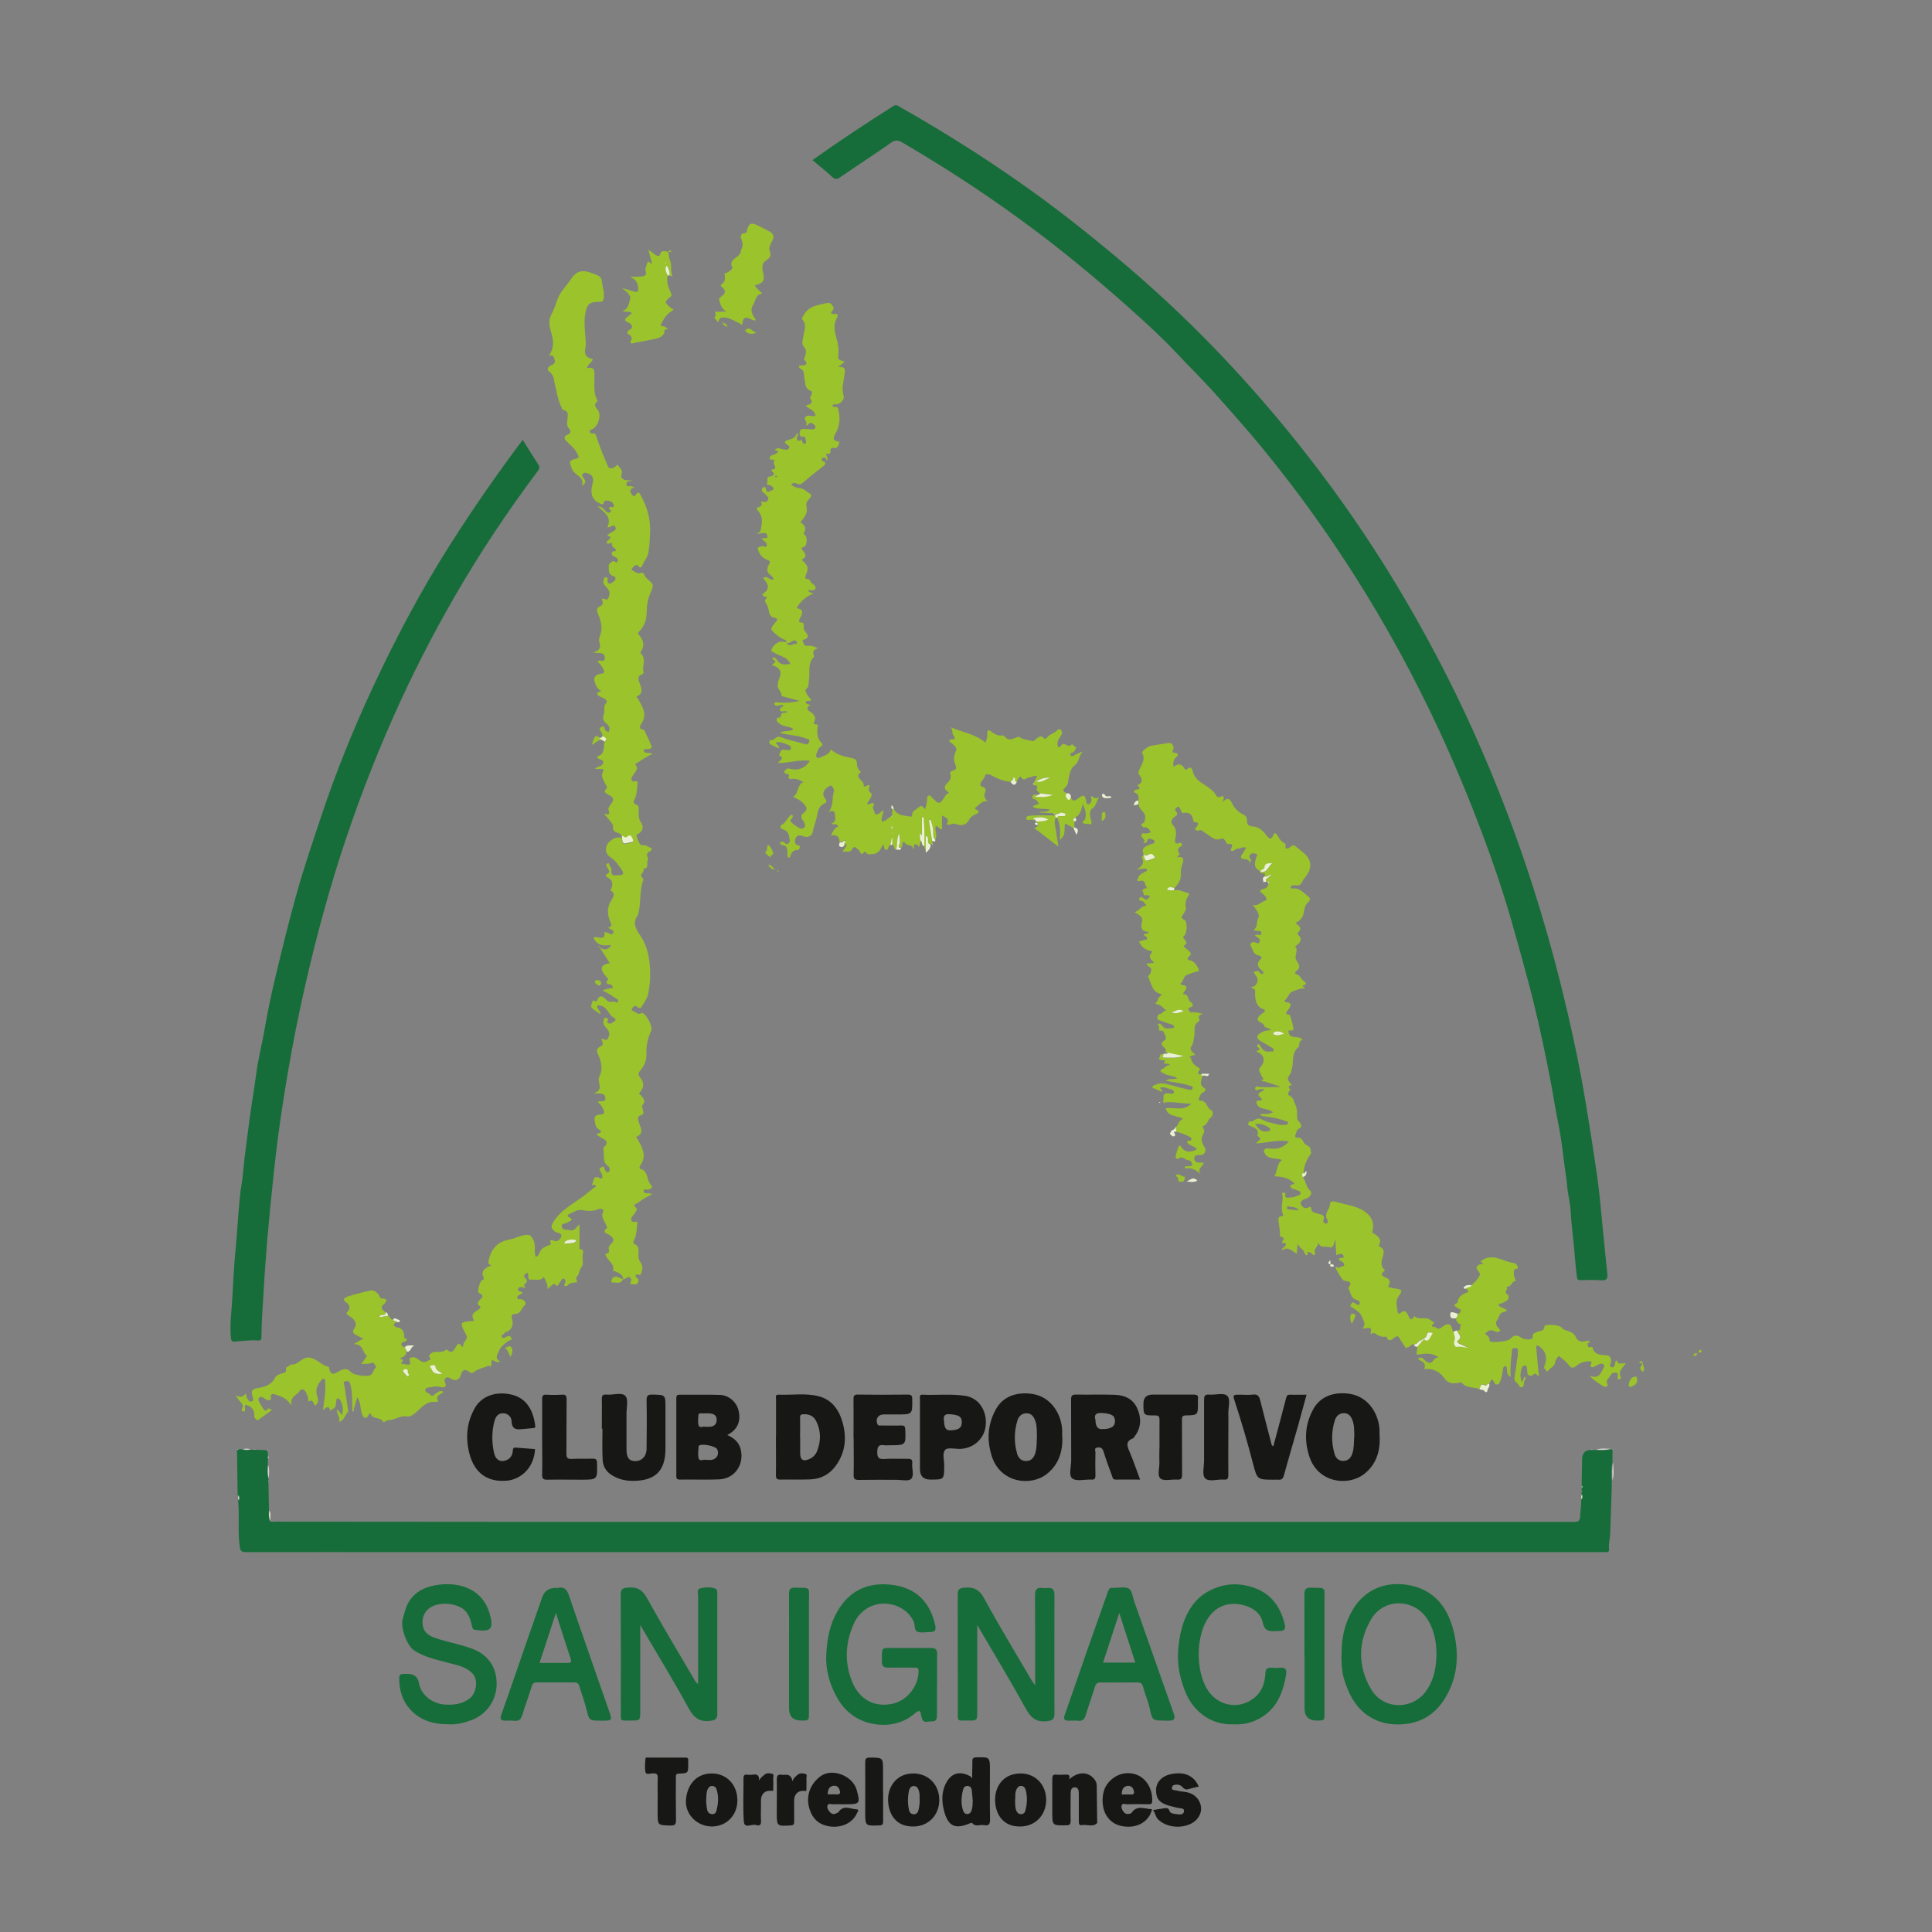 <?xml version="1.0" encoding="UTF-8"?><svg id="Capa_2" xmlns="http://www.w3.org/2000/svg" viewBox="0 0 180 180"><rect x="0" y="0" width="180" height="180" fill="#808080" stroke="none"/><defs><style>.cls-1{fill:none;}.cls-1,.cls-2,.cls-3,.cls-4,.cls-5,.cls-6{stroke-width:0px;}.cls-2{fill:#176d3a;}.cls-3{fill:#171815;}.cls-4{fill:#d5d3d3;}.cls-5{fill:#9bc32c;}.cls-6{fill:#eaf1d3;}</style></defs><g id="Capa_1-2"><rect class="cls-1" width="180" height="180"/><path class="cls-5" d="m58.06,119.17c-.03-.43-.39-.55-.7-.71-.08-.04-.26-.02-.24-.1.16-.71-.64-.93-.72-1.55.17-.04.43-.04.32-.4-.06-.19.08-.4.24-.55.34-.32.17-.54-.12-.76-.23-.18-.85-.23-.27-.72.02-.02-.08-.16-.1-.24-.13-.41-.53-.73-.27-1.26.11-.22-.25-.31-.39-.25-.54.25-1.07.2-1.62.11-.31-.05-.63.1-.91.26-.18.1-.7.2-.1.5.12.06.08.2-.05.26-.08.04-.18.07-.25.13-.17.16-.65.03-.53.44.09.33.48.2.73.28.49.15.6-.35.91-.53,0,.72,0,1.4,0,2.07,0,.07-.02.14-.03.21.58.02.31.43.31.71,0,.32.1.75-.07.95-.26.3-.21.7-.47.96-.15.16.1.31.02.49-.31.03-.64,0-.87.3-.04.05-.19.07-.26.04-.11-.05-.04-.14,0-.24.05-.13.13-.32-.04-.41-.22-.12-.27.14-.37.25-.08.08-.12.19-.19.28-.11.16-.11.16-.28-.02-.09-.09-.16-.06-.24,0-.14.12-.28.24-.5.44.08-.5-.22-.79-.32-1.14-.33.42-.82.22-1.23.25-.41.04-.1-.44-.32-.65-.14.16-.52.2-.16.54.17.17.15.36-.04.49-.24.16,0,.25.03.39-.25-.03-.59-.2-.7.11-.1.28.35.12.43.38-.1.05-.21.1-.31.17-.11.07-.23.16-.16.32.06.14.17.06.27.07.4.03.62.39.36.61-.29.25-.33.78-.88.77-.22,0-.39.13-.26.51.13.36.05.84-.39,1.11-.09.06-.24,0-.29.14-.05.16-.37.15-.28.36.11.25.3.04.44,0,.17-.06.31-.13.43.08.14.24-.1.22-.21.29-.38.26-.79.56-.93.97-.09.26-.46.7.13.96-.34.2-.53-.14-.81-.1-.01.19-.02.38-.04.57-.11.05-.19-.1-.23-.08-.43.21-.98.29-1.3.55-.27.21-.3.16-.49.04-.33-.21-.6-.34-.78.23-.18.58-.55.67-1.03.36-.13-.08-.23-.13-.36-.05-.16.09-.19.24-.12.4.25.56-.15.53-.46.45-.27-.06-.49-.04-.76.02-.23.05-.56,0-.61.26-.05.24.33.26.46.44.21.29.35-.02.51-.09.22-.09.38-.4.72-.16-.21.25-.77.29-.51.82.05.11-.16.13-.26.12-.78-.1-1.25.5-1.71.91-.29.26-.61.49-.86.44-.55-.11-.97.19-1.44.3-.23.05-.49.02-.68.2-.03.03-.13.04-.14.03-.23-.54-1.06-.2-1.19-.83-.21.05-.17.28-.3.35-.18.09-.25.19-.43-.14-.27-.52-.11-1.14-.51-1.7-.13.47-.24.85-.35,1.24-.03.02-.07.02-.1,0-.04-.81.03-1.63-.19-2.44-.08-.29-.19-.33-.41-.3-.33.04-.17.25-.14.42.12.78.23,1.56.35,2.35,0,.02.02.05.02.05-.32.26-.32.8-.86.98.11-.46-.24-.75-.22-1.14.24.08.28.32.49.49.13-.51.08-.97-.18-1.4-.05-.09-.12-.15-.23-.14-.13.02-.11.13-.13.22-.05.33.02.72-.46.81-.02,0-.03.1-.05.16-.02-.03-.05-.05-.06-.09-.12-.48-.36-.29-.65,0,.06-.91.28-1.71.18-2.52-.02-.14.1-.34-.1-.4-.16-.05-.26.14-.35.25-.34.4-.45.85-.28,1.37.1.3.14.61-.17.85-.24-.04-.14-.62-.58-.39-.08.04-.11-.08-.11-.15,0-.07.03-.16,0-.22-.13-.25-.17-.58-.43-.71-.29-.14-.38.24-.56.37-.53.38-.59.53-.58,1.11-.35-.64-.88-.84-1.42-1.01-.2-.06-.53-.19-.47.29.03.21-.12.28-.33.21-.1-.04-.21-.09-.29-.16-.15-.14-.34-.17-.46-.07-.14.12-.08.31.02.46.11.17.2.37.32.53.11.15.21.4.45.07.1-.14.23.08.41.08-.45.33-.85.61-1.24.9-.09.06-.18.11-.24,0-.05-.09-.19-.1-.18-.25.03-.64-.2-.95-.82-1.13-.2.18.12.64-.18.63-.42-.02,0-.37-.08-.58-.13-.31-.46-.48-.64-.93.44.29.68.1.9-.13.14.09.05.23.1.32.11.19.2.49.47.39.27-.09.09-.37.05-.54-.1-.42-.03-.62.47-.7.66-.1,1.34-.29,1.66-.98.09-.2.27-.24.42-.32.26-.13.72-.04.58-.57,0-.01.02-.03.04-.04.18-.1.36-.3.53-.29.67.03.96-.83,1.77-.62.63.16,1,.7,1.61.82.03,0,.07.05.08.08.12,1.03.82.38,1.08.26.45-.21.69-.12.99.19.27.28,1.6.46,1.86.21.19-.19.22-.53.48-.7-.18-.11-.14-.53-.49-.38-.28.12-.56.05-.92.09.21-.29.37-.52.54-.75-.46-.3-.33-1.14-1.24-1.1.39-.23.65-.38.91-.54-.3-.06-.51-.24-.74-.34-.26-.12-.28-.34-.17-.49.45-.66-.01-.96-.45-1.28-.14-.11-.35-.15-.11-.4.29-.29.14-.66-.1-.81-.5-.31-.15-.49.07-.57.71-.23,1.44-.41,2.17-.57.31-.07.74.27.83.58.04.13.17.18.26.18.64-.03.26.41.17.49-.49.36-.11.56.11.79.03.45-.54.09-.58.46.27-.05.55-.09.82-.14.21.04.2.37.45.36.02.2.29.05.32.23-.5.29-.02.48.12.5.42.06.56.35.62.67.04.18-.11.42.25.35.02.19-.1.26-.26.31-.12.04-.28.11-.25.26.03.16.17.24.34.21-.13.21.15.3.14.47-.03.36-.33.46-.58.6-.03.16.47,0,.15.35-.2.22.12.16.23.19.55.11.58.1.48-.43-.04-.23.13-.16.18-.18.24-.1.44.04.63.17.28.2.51.38.89.13.21-.13.36-.03.14-.36-.1-.15.22-.47.56-.47.34,0,.68.05.98-.18.03-.02.09-.04.1-.03.51.47.65.02.88-.32.09-.13.28-.42.45-.02.03.07.19.08.19.07-.11-.4.42-.6.32-.99-.04-.14-.13-.27-.2-.4-.43-.84-.38-.92.57-.99.12,0,.37.02.28-.14-.36-.64.26-.73.53-1.01.13-.14.16-.18-.02-.3-.17-.11-.14-.27-.02-.44.15-.22.66-.46,0-.73-.19-.08.06-1.03.28-1.18.11-.08.25-.06.13-.34-.25-.56.2-.84.75-1.06-.4-.11-.27-.39-.22-.6.24-.97.83-1.6,1.85-1.79.56-.1,1.07-.41,1.65-.45.34-.03.45.14.61.43.29.52.06,1.09.23,1.6.15,0,.23-.1.27-.18.28-.58.27-.59,1.04-.92.07-.03.16,0,.11-.13-.17-.4.05-.35.29-.25.26.11.44-.02.58-.2.15-.21.2-.41-.12-.52-.14-.05-.31-.08-.41-.17-.23-.22-.4-.37-.14-.8.78-1.32,2.17-1.87,3.26-2.8.17-.14.36-.27.51-.43.07-.07.26-.05.2-.22-.06-.17-.25.03-.34-.09h.01c.17-.3.04-.97.78-.59.21.11.2-.18.16-.31-.04-.16-.15-.3-.22-.46-.08-.18.08-.21.19-.28.15-.1.2-.02.23.11,0,.02,0,.04.01.06.1.15.19.42.4.29.18-.11.06-.48-.03-.53-.64-.42-.31-1.09-.47-1.63,0-.03,0-.09.01-.11.71-.63-.01-.76-.35-1.02-.14-.11-.53-.2,0-.35.21-.06.1-.23-.02-.29-.4-.21-.4-.59-.45-.95-.05-.41.3-.44.53-.47.31-.04.42-.09.32-.38-.11-.3-.28-.57-.57-.79.26-.17.76.09.72-.37-.05-.55-.55-.38-1.09-.44,1.05-.33.26-1.03.53-1.55.34-.65.21-1.37-.11-2.04-.14-.31-.22-.59.23-.78.33-.14.17-.43.06-.69.2-.07.46.23.6-.02.13-.24.24-.51.02-.83-.17-.24-.51-.44-.41-.82.04-.14,0-.35.24-.3.12.03.29.1.12.3-.08.1.03.18.11.21.24.11.38-.12.56-.2.15-.06.08-.24,0-.28-.55-.25-.63-.98-1.25-1.15-.14-.04-.25-.07-.38-.02-.01.35.38.58.32.82-.2-.14-.43-.31-.67-.48-.21-.14-.25-.31-.14-.53.07-.16.06-.42.35-.2.02.01.12-.03.13-.07.28-.74.7-.27.92-.03.3.32.68-.05.93.23.04-.04.1-.06.11-.11.03-.12,0-.19-.13-.26-.42-.24-.78-.57-1.32-.76.35-.19.65-.21.98-.25-.06-.12-.08-.28-.15-.3-.28-.08-.66-.04-.31-.51.03-.04-.2-.27-.31-.41-.49-.63-.34-.95.47-1.09-.31-.48-.62-.98-.94-1.48h0c.41.29.78.3,1.08-.23-.66.11-1.3.11-1.65-.64.21-.32,1.14.46,1.02-.57.07.03.14.07.2.07.21-.02.48.32.61.04.15-.34-.31-.28-.47-.51.3-.07.37-.14.21-.51-.27-.62-.36-1.31.06-1.99.12-.2.49-.64-.01-.94-.12-.07,0-.11.02-.16.22-.46.11-.84-.33-1.07-.18-.09-.2-.24-.11-.28.5-.21.15-.47.05-.7-.05-.13-.15-.24.04-.32.18-.08.16.08.2.18.06.14.2.28.18.41-.1.68.34.49.71.5.46,0,.44-.2.26-.48-.3-.43-.58-.87-1.04-1.17-.55-.34-.59-1.02-.12-1.47q.53-.51,1.16-.36c.05.62.12.66.67.49.18-.06.48.03.31-.37-.14-.33-.26-.37-.52-.15-.18.15-.3-.11-.46-.08-.02-.03-.05-.06-.06-.1-.09-.4-.84-.12-.77-.84.03-.28-.48-.75-.85-1.21.43.13.61.11.44-.32-.08-.2.11-.41.25-.6.29-.39.19-.63-.27-.84-.24-.12-.49-.26-.19-.57.16-.16-.03-.28-.08-.4-.16-.39-.49-.73-.21-1.21.09-.15-.06-.23-.22-.22-.18,0-.36,0-.56,0,.23-.27.68-.21.77-.53.13-.45-.57-.25-.54-.65.72-.15.56-.81.66-1.33.32-.31,0-.38-.19-.5.04-.23-.1-.4-.2-.58-.11-.2,0-.25.15-.34.2-.12.21,0,.25.15.06.19.2.31.4.35.14-.36.03-.62-.24-.82-.28-.22-.36-.49-.23-.81.14-.34-.09-.7.22-1.07.22-.26-.22-.46-.49-.58-.38-.17-.55-.35.04-.56-.42-.2-.52-.55-.62-.88-.12-.39.1-.62.47-.69.49-.09.52-.13.28-.57-.06-.11-.14-.22-.22-.33-.08-.1-.22-.15-.24-.3.2-.16.65.15.66-.27.01-.66-.58-.41-1.09-.55.68-.17.74-.53.57-1-.05-.13-.02-.32.04-.45.31-.74.15-1.44-.15-2.13-.14-.32-.17-.57.22-.73.36-.15.19-.43.13-.67.21-.12.46.24.6-.07.12-.26.2-.51-.01-.83-.17-.26-.57-.45-.42-.87.04-.12.05-.29.24-.25.13.03.18.11.13.26-.06.18.08.36.2.34.17-.03.34-.17.47-.3.13-.13.06-.35-.08-.39-.6-.17-.46-.64-.48-1.05,0-.12.38-.42.49-.37.11.04.21.24.32.06.11-.17.01-.32-.17-.41-.17-.08-.38-.14-.36-.39.02-.24.29-.11.4-.23-.03-.26-.42-.29-.39-.59.01-.04.02-.08.03-.12-.04,0-.09,0-.13,0-.12.02-.27.14-.37,0-.08-.12.07-.19.14-.27.11-.13.4-.29-.04-.38-.07-.01-.06-.07.02-.14.06-.05.13-.08.19-.13.2-.16.65-.22.48-.57-.17-.36-.44.11-.75.02.48-.95-.3-1.38-.89-1.94.4-.02.54.24.74.44.12.12.29.24.45.08.17-.17-.16-.22-.13-.37.05-.24.55.12.43-.29-.1-.34-.44-.39-.75-.4-.04,0-.1.04-.12.08-.15.31-.14.31-.43.19-.68-.31-.93-.9-.68-1.8.13-.48.08-.82-.43-1-.17-.06-.33-.12-.47.04-.15.17.02.28.09.4.14.23.29.45-.17.71.16-.54-.14-.78-.44-1.01-.23-.18-.46-.38-.53-.66-.08-.3-.39-.66.28-.81.54-.12.41-.23.14-.71-.25-.43-.62-.66-.92-1-.18-.2-.24-.41.1-.55.27-.11.42-.31.16-.59-.27-.3-.16-.64-.13-.98.03-.32.08-.65-.37-.75-.17-.04-.2-.27-.27-.42-.28-.59-.36-1.24-.52-1.86-.12-.45-.07-.95-.54-1.29-.27-.2-.15-.46.16-.59.19-.08.43-.22.35-.46-.07-.21-.08-.6-.55-.42.5-.73.44-1.42.22-2.16-.16-.55-.31-1.12.02-1.72.28-.49.41-1.06.64-1.59.27-.62.8-1.09,1.14-1.63.72-1.13,1.45-.82,2.39-.46.43.17.5.34.54.72.06.52.27,1.01.13,1.57-.05.21-.09.22-.25.22-1.11.02-1.29.18-1.46,1.27-.1.63-.02,1.26.02,1.89.03.4.09.82,0,1.2-.13.61.14.87.7.99-.07.35-.47.46-.55.84.84-.18.69.4.7.85.02.72-.1,1.46.26,2.13.02.03.05.09.04.1-.56.41.04.71.13,1.02.17.56-.15,1.42-.71,1.63-.1.04-.19.06-.16.17.03.12.13.21.25.19.36-.05.33.18.42.43.3.89.66,1.76,1.03,2.63.13.31.63.21.87-.18.21.31.58.52.38,1.01-.09.23.16.41.41.45.18.03.38.03.68.04-.24.05-.37.06-.49.11-.12.05-.14.17-.12.29.02.12.12.14.22.13.21,0,.42,0,.53.17-.15-.04-.31.02-.37.21-.07.21.11.36.22.49.14.17.24-.03.3-.12.25-.33.33-.05.43.11.61,1.09.93,2.25.87,3.5-.03.63-.05,1.26-.17,1.88-.08.43-.43.77-.57,1.19-.05.15-.23.2-.35.02-.13-.18-.26-.11-.39-.01-.12.1-.3.3-.22.36.21.16.54.38.73.31.34-.12.38.03.48.24.04.08.09.17.16.23.69.57.71.59.35,1.4-.26.58-.33,1.17-.34,1.81,0,.64-.23,1.27-.69,1.74-.18.18-.1.24,0,.35.4.49.53,1,.14,1.56-.02.03-.06.08-.06.08.53.43.3.99.27,1.52,0,.17.16.39-.11.49-.43.17-.33.46-.22.78.15.45.43.94-.21,1.27-.18.09.03.12.06.18.13.25.26.5.39.75.27.56.31,1.09-.07,1.63-.17.24-.23.52.22.54.07,0,.78,1.58.75,1.64-.11.22-.32.16-.5.18-.09.01-.21-.03-.23.1-.02.14.08.21.2.24.18.04.38-.05.6.12-.53.19-.94.52-1.38.79-.1.06-.29.09-.16.27.25.34-.06.56-.19.8-.1.18-.29.35-.21.56.1.25.38.04.56.15-.06.58-.03,1.18-.33,1.74-.07.12-.04.32.09.35.47.12.33.47.33.77,0,.33.01.64.23.95.29.4.13.86-.3,1.07-.03.02-.08.02-.1.04-.1.11.26.97.42.99.19.03.38-.02.56.1.22.14.74.22.13.55-.38.21.04.51-.09.76-.14.27.18.78-.43.8.25.29-.5.55-.03.86.04.03.06.15.04.2-.36.96-.2,1.99-.42,2.96-.02.11-.04.23-.1.32-.47.68-.21,1.22.22,1.84.54.78.81,1.7.9,2.65.09.95.06,1.9-.14,2.82-.09.44-.39.84-.63,1.23-.09.14-.25.12-.41-.03-.2-.18-.37,0-.46.17-.11.2.1.22.22.28.21.11.39.34.66.13.01-.01.04-.02.05-.01.39.07,1.03,1.29.85,1.67-.31.69-.48,1.39-.44,2.17.03.54-.21,1.13-.55,1.51-.29.32-.19.47-.02.69.38.47.35.93-.04,1.36-.17.18.02.18.08.26.22.27.52.53.17.92-.11.12,0,.29.03.44.03.17.13.43-.13.49-.44.12-.32.4-.25.67.13.48.55.99-.19,1.36-.14.07.06.17.1.25.39.75.85,1.49.27,2.36-.07.11-.22.33-.01.39.75.22.52,1.06.97,1.49.21.2,0,.4-.29.44-.14.02-.41-.12-.4.15,0,.21.25.18.42.19.11,0,.23-.02.36.12-.51.18-.93.49-1.35.79-.12.08-.54.13-.12.45.13.09-.05.42-.2.59-.15.17-.34.37-.25.59.09.24.38.05.56.13-.07.59-.04,1.2-.34,1.75-.05.1-.05.27.06.31.53.22.36.67.37,1.07,0,.25.07.46.22.67.23.32.16.68.03,1.03-.1.27-.48-.12-.51.19-.01.17.35.25.26.53-.16.45-.51.19-.79.23.06-.2.24-.4.02-.58-.21-.18-.34.05-.5.11-.07.03-.14.03-.22.04h0Zm-16.83,8.83c-.28-.21-.61-.3-.65-.68-.02-.18-.25-.14-.39-.09-.24.08-.03.19,0,.29.17.46.52.55,1.04.48Zm11.33-12.15c.12,0,.19.02.27.01.29-.05.61.04.85-.21.01-.01-.04-.13-.07-.13-.34-.05-.68-.06-.96.18-.03.02-.03.06-.08.15Zm-14.46,12.19c-.23-.08.06-.51-.32-.48-.1,0-.27.11-.22.21.09.18.24.33.4.46.04.04.17-.06.14-.19Z"/><path class="cls-5" d="m137.83,129.4c-.55-.18-1.2-.05-1.64-.57-.06-.07-.21,0-.32.01-.53.07-.97.09-1.36-.5-.3-.45-.9-.81-1.55-.81-.1,0-.29.1-.24-.07.18-.57-.33-.62-.62-.84.3-.31.47-.05.63.1.35.35.63.36.9-.08.06-.09.15-.16.41-.16-.73-.55-1.38-.32-2.07-.27.03-.24.06-.5.09-.75.15-.17.3-.34.45-.52.06-.06.11-.12.17-.17.33.24.4.18.81-.61-.44-.07-.48-.08-.57.26-.05.18-.2.2-.27.32-.1,0-.18.02-.24.1-.27.04-.34.43-.66.38-.31,0-.46.44-.82.32h.01c-.18-.3-.4-.57-.57-.89-.16-.32-.42-.04-.56.06-.24.17-.42.28-.58-.06-.02-.05-.07-.13-.09-.12-.42.08-.76-.11-1.09-.33-.11-.08-.23.13-.37.04.14-.57.11-.59-.78-.44.41-.38.15-.72,0-1.09-.18-.45-.57-.67-.94-.91-.14-.09-.2-.12-.09-.29.1-.16.18-.23.35-.1.14.11.33.26.44.09.14-.21-.18-.38-.27-.4-.55-.13-.53-.65-.73-1.01-.02-.03-.07-.08-.06-.09.63-.78-.29-.53-.49-.76-.23-.26-.39-.59-.57-.89-.05-.08-.06-.17-.09-.26.06,0,.07-.02.04-.07.22.23.41-.05.63-.05.18,0,.13-.24.01-.35-.12-.11-.28-.18-.4-.25-.03-.35.59.03.43-.38-.13-.34-.46-.09-.67-.06.02-.49-.12-.96-.03-1.46-.21.28-.15.88-.63.72-.31-.11-.79.16-1-.41-.05.4-.49.59-.3,1.01.02.04-.13.24-.23.09-.1-.15-.25-.2-.37-.23-.27-.07,0,.2-.12.26-.16.08-.22-.05-.25-.14-.09-.35-.44-.45-.66-.88-.04.41-.06.64-.08.91-.44-.21-.79-.74-1.36-.31-.06-.25.16-.21.21-.32.03-.07.11-.12.13-.18.09-.34-.41-.04-.34-.29.05-.19.31-.35-.06-.46-.11-.03-.17-.09-.16-.19.05-.38-.07-.75-.1-1.12-.02-.22-.17-.61.32-.63.1,0,.1-.09.07-.17-.26-.59.05-1.19-.05-1.78-.01-.08-.07-.21.06-.24.08-.02.24.03.22.11-.1.56.33.32.54.34.16.02.33-.06.49-.12.15-.06.37-.1.38-.29,0-.21-.24-.19-.37-.28-.06-.04-.14-.06-.21-.07-.2-.02-.36-.17-.38-.3-.02-.14.24-.13.41-.22-.54-.57-1.21-.66-1.9-.69.34-.45.18-1.14.73-1.51-.62-.26-1.45.05-1.71-.87.15-.22.15-.25.57-.2.71.09,1.29-.1,1.77-.66-1.03-.21-2.03.14-3.06.18.11-.24.73-.37.13-.7.23-.74-.42-.75-.81-1-.13-.08.02-.24.04-.37.41.18.64-.46,1.14-.18.5.28,1.1.37,1.67.51.21.05.45.01.68-.01.05,0,.13-.1.14-.16.03-.13-.09-.12-.17-.15-.65-.26-1.33-.38-2.01-.46-.18-.02-.33-.03-.46-.19.42-.07.86.05,1.24-.2-.23-.18-.49-.25-.78-.3-.32-.06-.68-.19-.76-.55-.08-.39.45-.09.51-.37-.52-.48-.45-.5.26-.88-.23-.1-.42-.04-.61,0-.1.02-.19.17-.27-.01-.02-.05-.02-.12,0-.17.04-.17.17-.11.28-.09.65.09,1.29.03,2.11.01-.56-.19-.97-.32-1.38-.46-.14-.05-.34-.04-.42-.13-.1-.12.24-.05.16-.16-.16-.21-.26-.43-.36-.67-.09-.22,0-.33.1-.44.49-.57.34-1.16-.36-1.41-.04-.16.5-.12.14-.4-.08-.06-.2-.15-.04-.26.16-.11.19.04.24.13.2.36.45.61.91.5.11-.03.29.1.33-.11.02-.13-.09-.19-.19-.25-.35-.21-.7-.42-1.06-.62-.37-.22-.38-.5,0-.73.3-.18.62-.28.99-.27-.15-.29-.55-.13-.64-.43-.1-.33-.71-.31-.58-.69.09-.27.45-.44.67-.63-.04-.11-.04-.16-.05-.16-.87-.25-.89-1.09-.87-1.68.01-.44-.36-.2-.34-.46.31.04.47-.22.54-.43.13-.36-.16-.63-.35-.91.24-.15.45-.21.63.09.03.05.21.08.25.04.11-.09-.02-.24-.06-.27-.49-.35-.57-.69-.11-1.15.12-.12-.08-.25-.24-.28-.5-.09-.53-.57-.73-.89-.1-.16.02-.34.29-.36.18-.01.43.29.54-.03.1-.32-.23-.41-.43-.55.02-.04.03-.09.05-.09.18-.07.51.13.54-.12.04-.32-.3-.24-.51-.26-.07,0-.13-.06-.2-.1.41-.27.22-.75.43-1.12.16-.27-.18-.78-.53-1.19.52.14.74-.27,1.11-.37.37-.1.05-.49-.13-.63-.35-.26-.44-.37.08-.5.15-.04.44-.2.39-.51.06-.03.13-.06.19-.09-.07-.01-.15-.03-.22-.04l-.04-.03s-.05,0-.05,0c-.26-.25.09-.26.15-.38.07-.05.13-.11.2-.16.02-.03.07-.07.06-.08-.04-.06-.09-.04-.14,0-.07.05-.14.1-.21.14-.11.01-.21.02-.32.04.26-.51-.22-.27-.37-.36-.01,0-.02-.03-.02-.05,0-.03.03-.06.04-.08.66.2.7-.45,1.13-.75-.39-.06-.7.04-.71.26-.02.32-.26.31-.41.44-.67-.25-.56-.75-.4-1.26.04-.12.15-.27-.01-.34-.15-.06-.33-.1-.49.01-.12.09-.18.22-.1.35.09.16.18.29.01.46-.08-.2-.19-.33-.44-.33-.47,0-.48-.22-.22-.55.11-.15.19-.32.3-.51-.29-.16-.5.11-.76.07-.22-.04-.38.35-.66.18-.06-.21.48-.68-.28-.6-.07,0-.18-.18-.24-.3-.08-.16-.21-.26-.37-.2-.64.27-1-.26-1.45-.51-.23-.13-.38-.43-.72-.22-.04.03-.17-.05-.23-.11-.15-.15.06-.16.1-.24.11-.2.33-.45-.15-.46-.1,0-.15-.09-.16-.19-.08-.5-.35-.77-.89-.67-.26.05-.19-.21-.29-.31-.1-.09-.07-.42-.34-.2-.13.11-.26.2-.07.39.27.28-.07.42-.2.53-.28.23-.3.52-.11.71.39.39.32.85.23,1.28-.08.39,0,.52.37.41.1-.03.17-.07.23.04.05.09.04.19-.06.25-.36.2-.36.45-.12.75,0,.01-.13.14-.26.27.66-.09.66.22.49.68-.1.26-.15.56-.13.83.05.57-.23.97-.58,1.36-.23-.02-.5-.2-.67.15.23.08.44.09.66.06.44-.09.82.16,1.22.25.23.05.12.19.05.3-.21.33-.3.68-.21,1.08.05.2-.11.36-.19.52-.11.22-.42.39.05.62.31.15.25,1.25-.02,1.48-.21.18-.01.25.06.36.22.32.22.32-.12.6.18.16.35.33.53.48.17.15.21.27.01.45-.22.2-.25.36.15.42.31.04.74.69.73.93,0,.15-.1.06-.15.07-.35.13-.74.2-1.05.39-.23.14-.23.53-.48.72-.08.07.04.14.15.16.5.06.45.29.19.6-.07.08-.17.28-.08.27.49-.04.36.44.58.63.22.2.54.44-.04.62-.08.02-.12.1-.05.23.07.13.13.23.29.2.33-.05.64.05.98.13-.19.12-.49.18-.28.5.03.04-.01.18-.06.21-.6.35-.31.96-.43,1.45-.07.31-.05.59-.27.89-.21.3.15.55.39.78-.2.05-.41.04-.57.22.05.02.14.04.14.07.07.47.41.72.78.95.16.1-.01.2-.05.28-.14.38.08.32.3.25-.04.09-.06.18.03.25-.08.38-.32.78.2,1.07.13.07.16.29-.09.39-.22.09-.32.31-.4.53-.04.1-.05.27.11.26.62-.04.57.68,1.01.88.18.08.25.49-.08.73-.26.2-.26.65-.67.75-.09.02,0,.17.04.25.13.24.04.39-.09.63-.18.33-.05.74.18,1.07.22.32.03.74-.34.75-.3,0-.64-.02-.61.36.03.33.37.38.68.35.06,0,.11,0,.21.01-.07.35-.69.54-.28,1.07-.46-.41-.93-.66-1.53-.53.05-.26.19-.21.28-.22.17-.01.42.06.44-.14.02-.19-.18-.43-.37-.42-.31,0-.57-.5-.93-.1-.02.02-.17-.06-.24-.12-.06-.05.24-1.08.32-1.12.09-.05.15.02.18.08.26.44.75.59,1.23.36.07-.03.2,0,.21-.14.01-.14-.12-.12-.18-.17-.19-.14-.46-.17-.62-.37-.03-.04-.05-.09-.08-.14.08-.2.39.02.41-.21.02-.22-.24-.28-.38-.35-.3-.16-.65-.25-.98-.37-.1-.15-.07-.3-.05-.46.2-.24.26-.59.64-.73-.56-.36-1.4-.15-1.63-.99.76-.14,1.68.33,2.39-.44-.8.03-1.55-.19-2.32-.12-.09,0-.39.14-.29-.12.09-.23-.14-.62.28-.71.04,0,.08,0,.11,0,.21-.03.57.13.6-.09.04-.27-.33-.29-.55-.37-.23-.09-.47-.14-.72-.09-.05.17.27.19.13.41-.2-.1-.41-.2-.62-.3-.09-.04-.27,0-.23-.17.02-.11.16-.14.26-.19.5-.24.97-.1,1.46.03.54.15,1.09.3,1.64.42.12.03.32.09.37-.13.06-.25-.17-.2-.29-.24-.71-.26-1.47-.28-2.19-.47.31-.24.7-.08,1.06-.21-.39-.28-.9-.22-1.28-.47-.18-.12-.55-.2-.03-.45.19-.09.32-.36.62-.3-.07-.19-.22-.12-.32-.15-.09-.03-.38.13-.15-.2.09-.13-.17-.11-.27-.13-.13-.02-.34-.04-.26-.17.09-.13.02-.47.35-.38.14.08-.19.33.1.33.56.01,1.12.07,1.8-.15-.57-.12-1-.21-1.43-.3-.09-.02-.18-.04-.28-.06.4-.39-.78-.63-.09-1.08.38-.24.04-.56-.04-.83-.07-.21-.5.02-.44-.26.04-.2-.01-.33-.12-.46.26-.12.37.07.46.19.26.36.62.18.95.19.04,0,.11-.05.12-.09.02-.14-.08-.2-.19-.24-.35-.12-.71-.22-1.05-.36-.12-.05-.33-.07-.32-.27.01-.17.08-.34.28-.37.23-.04.3-.34.59-.31-.31-.16-.45-.5-.84-.57-.43-.08.07-.27.03-.45-.03-.12.22-.31.38-.5-.94-.13-.98-1.01-1.31-1.67.12-.09.3-.3.31-.59.01-.3-.38-.29-.44-.59.21-.02.42-.05.72-.08-.32-.3-.61-.54-.24-.94.14-.15-.08-.16-.21-.19-.46-.12-.79-.39-.96-.86.25-.07.49-.13.74-.2.05-.26-.23-.27-.32-.43.1-.17.38.02.47-.26-.72-.03-.76-.4-.61-1.01.1-.4-.35-.6-.72-.84.46-.06.56-.55,1.02-.56.18,0-.05-.24-.16-.38-.12-.15-.53-.03-.39-.33.13-.27.31-.04.49.06.17.1.35-.04.47-.22-.09-.19-.26-.13-.39-.12-.31.04-.1-.31-.3-.39-.09-.03.08-.12.11-.19.06-.13.41,0,.27-.2-.14-.2-.1-.55-.44-.6-.14-.02-.28.17-.46-.07-.02-.04.11,0,.11-.03.02-.5.46-.57.78-.78.18-.12-.01-.24-.13-.24-.19,0-.37.05-.76.11.6-.37.72-.75.44-1.21l.21-.06s.02.05.05.05c.05.18.1.44.32.38.22-.07.44-.17.67-.24.09-.03-.05-.17-.13-.26-.27-.32-.51.14-.77.03-.04-.03-.09-.07-.13-.1-.33-.61.15-.74.54-.93.17-.08.45-.04.46-.32,0-.06-.15-.14-.25-.18-.21-.09-.4-.1-.46.2-.02.1-.18.18-.27.13-.2-.11.12-.13.06-.22-.04-.06-.1-.11-.15-.17-.11-.11-.22-.22-.13-.39.1-.19.24-.09.39-.08.14,0,.29-.07.48-.12-.19-.22-.27-.52-.66-.45-.08.01-.19-.15-.29-.24.08-.06.16-.14.25-.19.17-.08.09-.23.11-.28.27-.68-.58-.89-.55-1.44,0-.12-.01-.24-.02-.36-.03-.28.08-.6-.35-.73-.15-.05-.1-.23.13-.27.38-.07.39-.11.17-.37-.11-.12,0-.1.03-.11.5-.24.3-.61.1-.88-.14-.18-.11-.27-.04-.44.21-.52.64-.99.29-1.65-.05-.09.45-.58.86-.65.54-.1,1.08-.18,1.62-.26.29-.04.55.32.41.63-.09.2-.12.26.12.28.39.03.39.23.14.44-.3.25-.24.56-.23.89.45-.36.75-.32,1.03.15.07.12.14.14.22.07.43-.38.49-.02.58.28.16.55.59.86,1.04,1.15.43.28.86.55,1.12,1.01.09.15.19.19.32.13.38-.17.48-.05.25.49.54-.55.72-.25.9.11.24.48.61.84,1.08,1.06.29.14.32.4.31.6-.01.38.26.47.48.48.66.03,1.04.45,1.39.91.26.33.42.3.57-.07.04-.09.07-.2.16-.2.08,0,.17.09.22.17.21.4.38.6.73.81.18.11-.16.51.24.44.18-.03.33-.26.51-.3.1-.03.26.13.38.22.15.11.29.25.44.36.96.71,1.03,1.59.21,2.51-.18.2-.19.55-.51.64-.24.07-.54-.13-.75.14-.02.15.12.17.17.17.63-.11.97.35,1.4.67.28.21.29.39.07.59-.32.28-.36.64-.43,1.02-.08.43-.33.73-.77.92.3.24.71.47.24.9-.07.06-.03.15.02.2.44.43.19.74-.19,1.02-.03.02-.06.04-.09.07.35.41-.15.89.12,1.3.21.33.46.66-.02.99-.12.08-.19.24.02.3.33.09.42.41.63.6.11.1.51.25,0,.45-.22.09.17.14.16.28-.45-.04-.87.16-1.24.32-.26.12-.36.58-.66.8-.04.03.09.15.19.16.59.07.35.39.18.66-.13.22-.48.44.1.51.07,0,.41,1.31.36,1.37-.13.17-.33.04-.47.11.03.91.94.37,1.31.82-.24.11-.31.33-.32.57,0,.04,0,.09-.03.11-.73.58-.43,1.48-.68,2.2-.03.09-.03.2-.08.27-.35.53-.34.57.12,1.09-.36.1-.36.12-.15.45.07.11-.09.05-.1.09-.03.16-.24.34.07.48.35.16.36.53.51.82.24.49.11.92.18,1.36.02.1.15.17.21.27.13.21.31.41-.06.6-.21.1-.24.37-.33.57-.06.13-.02.29.17.27.39-.05.49.2.64.49.13.25.58.23.6.64,0,.13.1.28.02.38-.39.53-.63,1.11-.67,1.78-.13.1-.12.23-.06.36.27.4.28.92.67,1.28.22.21.04.49-.19.66-.09.06-.21.08-.31.12-.21.09-.45.25-.36.47.09.23.32.47.64.34.23-.09.29-.15.34.18.04.27.42.32.67.39.32.09.61.11.45.57-.06.16.05.33.22.34.23,0,.21-.26.16-.34-.38-.58.22-.99.24-1.5,0-.24.29-.26.46-.21,1.01.31,2.13.37,2.98,1.09.47.4.69.99.51,1.64-.06.21.11.23.21.3.36.23.64.49.43.96-.03.08-.07.18,0,.2.46.15.44.54.35.85-.14.49-.31.93.16,1.33,0,0,0,.05,0,.05-.67.52.07.59.27.75.37.28.09.54.04.78.23.05.45.12.67.15.65.11.71.15.31.72-.36.51-.13.97-.1,1.46.01.17.17.18.25.12.52-.46.64.02.8.34.13.25.25.33.43.06.03-.04.06-.09.09-.13.43.43,1.1-.04,1.54.41.12.12.49.15.11.41-.06.04-.01.19.05.17.27-.08.43.32.71.14.08-.05.16-.1.23-.16.46-.37.79-.27.89.27.02.1.03.19.14.22.05.28.24.54.06.87-.06.11.05.56.24.52.34-.07.64.04,1.09.08-.37-.16-.61-.24-.84-.37-.1-.05-.29-.21-.16-.3.53-.36,0-.62-.05-.93q.3-.04.25-.15t.09-.37c-.27-.12-.49-.29-.47-.62.08-.14.29-.24.14-.46.22.07.26-.1.3-.24.04-.18-.16-.11-.21-.18-.14-.17-.73-.28-.08-.57,0,0,0-.04,0-.05.06-.53.43-.72.89-.9.25-.1-.05-.24-.1-.36.13-.21.47-.07.55-.35.18-.19.4-.36.52-.58.12-.2.38-.36.04-.72-.36-.4.04-.63.48-.65-.04-.16-.24-.1-.24-.23,1.07-.87,2.05.02,3.07.15.19.02.3.16.37.32.13.3-.17.18-.27.27-.16.15-.08.84.14,1.06-.44,0-.43.66-.93.55.28.2-.29.51.1.71.2.1.15.49-.07.62-.13.08-.26.14-.4.21-.11.06-.28,0-.36.18.21.24.53.29.82.48-.11.06-.21.16-.31.17-.43.05-.42.46-.6.71-.27.36-.06.62.18.87.06.06.11.15.04.2-.13.1-.31.09-.43.03-.32-.17-.59-.15-.84.13-.07.07-.17.05-.02.15.19.13.36.29.34.56,0,.03.03.07.06.09.21.14,1.65-.01,1.83-.21.31-.33.59-.47,1.03-.16.2.14.52.22.82.17.13-.02.28,0,.27-.2-.03-.35.21-.4.47-.51.22-.09.59,0,.63-.48.02-.25,1.4-.19,1.62.11.16.22.34.23.55.3.3.1.6.22.76.59.15.36.52.48.91.37.14-.04.28-.1.35.04.09.2-.2.07-.18.13.05.16-.05.49.33.37.04-.01.13,0,.14.03.17.72.74.7,1.3.74.37.02.46.34.43.6-.02.19-.23.43.03.51.31.09.31-.24.36-.44.02-.07.01-.16.15-.19.11.49.53.2.83.27-.26.41-.75.69-.47,1.27.05.1-.06.23-.19.23-.13,0-.08-.14-.1-.22-.03-.14.15-.35-.14-.41-.24-.05-.44.06-.52.25-.12.26-.5.41-.29.83.08.15-.13.33-.38.18-.41-.25-.83-.49-1.29-.99.9.37,1.04-.22,1.29-.68.06-.12.14-.26.01-.36-.1-.08-.25-.1-.38-.03-.1.05-.19.12-.3.16-.15.06-.33.2-.47.09-.18-.13.1-.3.02-.49-.5-.06-.96.06-1.36.38-.3.24-.5.31-.77-.08-.22-.32-.58-.54-.91-.83-.08.14-.31.35-.33.57-.03.46-.47.53-.66.82-.04.06-.12.15-.18-.01-.06-.15-.26-.19-.15-.47.25-.63.19-1.25-.4-1.71-.08-.07-.15-.2-.28-.15-.14.05-.09.2-.08.3.07.85.15,1.7.23,2.59-.19-.17-.34-.46-.59-.11-.01.02-.35.08-.46-.13-.02-.05,0-.11-.02-.17-.05-.23.03-.62-.21-.63-.33-.01-.36.4-.41.66-.05.27-.01.56.09.91.06-.09.11-.19.17-.28.04.03.08.06.12.09-.1.13-.09.29-.1.44-.02.29-.37.19-.37.18-.06-.35-.57-.44-.49-.87.11-.64.19-1.28.28-1.92.01-.07.06-.16.04-.22-.09-.2.2-.59-.24-.62-.41-.03-.31.35-.34.56-.1.69-.13,1.38-.1,2.14-.35-.2-.31-.48-.35-.73-.01-.1.04-.26-.13-.27-.17-.01-.21.12-.23.26-.07.41-.1.81-.29,1.2-.06.12-.07.24-.24.24-.15,0-.23-.06-.29-.2-.27-.56-.32-.1-.43.1-.17-.04-.23.26-.38.16-.42-.26-.39.16-.53.32Zm-20.88-24.68c.28.44.56.78,1.13.68.09-.02.2.01.24-.1.05-.13-.04-.22-.14-.28-.36-.22-.75-.36-1.23-.31Zm2.65-8.39c-.18-.24-.76-.31-.93-.13-.15.17.01.17.1.21.29.12.54-.05.82-.08Zm1.44,16.45c-.34-.39-.69-.3-.99-.38-.06-.02-.15.02-.15.12,0,.09.04.14.13.15.3.03.6.06,1.01.1Zm-10.78-18.54c-.44-.35-.71,0-1.11.09.44.19.74,0,1.11-.09Z"/><path class="cls-2" d="m24.96,135.21c0,.15,0,.31,0,.46,0,.07,0,.15,0,.23,0,.19,0,.39,0,.58-.04.43-.06.85.05,1.28,0,.07,0,.13,0,.2,0,.01-.03.03-.03.04,0,.03.02.06.03.09.02.88.03,1.76.05,2.63-.03.33-.04.67.08.99.18.11.37.06.56.06,8.88,0,17.76.02,26.64.02,31.42,0,62.83,0,94.25,0,.43,0,.61-.03.63-.55.02-.5.11-1.01.1-1.52.08-.15.08-.31.03-.47,0-.08,0-.16.01-.24,0-.04,0-.07,0-.11,0-.08,0-.16,0-.24,0-.07,0-.15,0-.22.01-.84.03-1.67.04-2.51q.02-.81.79-.84s.08,0,.11,0c.12,0,.23,0,.35,0,.46.04.93.04,1.38-.07.29,0,.19.22.2.37,0,.29,0,.57,0,.86-.12.58-.09,1.16-.06,1.74,0,.08,0,.16,0,.23,0,.04,0,.08,0,.11-.05,1.5-.1,3.01-.15,4.51-.01.49-.17.98-.11,1.48.03.22-.08.31-.3.29-.11-.01-.23,0-.34,0-36.95,0-73.9,0-110.86,0-5.16,0-10.31-.01-15.47,0-.42,0-.54-.08-.61-.54-.2-1.42.01-2.85-.15-4.26.04-.17.05-.33-.04-.49-.02-1.4-.04-2.81-.06-4.21.03-.02.05-.05.05-.09.14,0,.27,0,.41,0,.23.1.47.09.71.04.12,0,.23,0,.35.01.04,0,.08,0,.11,0,.38.01.76.03,1.14.04,0,.04.01.07.04.1Z"/><path class="cls-2" d="m75.7,14.92c2.48-1.78,4.99-3.43,7.53-5.04.26-.17.42-.03.61.08,4.66,2.64,9.16,5.52,13.48,8.7,2.28,1.68,4.48,3.45,6.66,5.27,3.23,2.7,6.32,5.56,9.24,8.59,2.37,2.46,4.64,5.02,6.8,7.67,2.82,3.45,5.45,7.04,7.88,10.78,2.14,3.28,4.1,6.66,5.93,10.12,2.46,4.65,4.6,9.44,6.48,14.35,2.34,6.13,4.23,12.4,5.71,18.79.63,2.69,1.2,5.4,1.65,8.13.41,2.42.79,4.84,1.14,7.26.21,1.48.33,2.97.48,4.46.16,1.52.29,3.05.46,4.57.06.5-.08.67-.6.63-.63-.05-1.26-.02-1.89-.01-.23,0-.31-.02-.35-.33-.15-1.13-.2-2.27-.33-3.4-.1-.9-.2-1.82-.25-2.73-.04-.77-.26-1.53-.32-2.3-.05-.67-.17-1.32-.26-1.98-.12-.9-.21-1.8-.36-2.69-.16-1.02-.39-2.02-.56-3.04-.22-1.36-.48-2.71-.76-4.07-.49-2.39-1.02-4.78-1.65-7.14-.52-1.94-1.05-3.88-1.61-5.82-.8-2.76-1.72-5.49-2.74-8.18-1.19-3.16-2.48-6.28-3.9-9.35-2.36-5.1-5.04-10.03-8.07-14.77-1.81-2.84-3.73-5.6-5.77-8.28-1.22-1.6-2.48-3.18-3.79-4.72-1.14-1.33-2.29-2.64-3.46-3.94-1.11-1.23-2.29-2.38-3.41-3.58-1.33-1.42-2.78-2.75-4.23-4.05-1.8-1.61-3.63-3.18-5.51-4.7-5-4.06-10.31-7.68-15.88-10.93-.38-.22-.64-.24-1.02.02-1.56,1.09-3.16,2.13-4.73,3.21-.3.21-.49.24-.77-.02-.59-.54-1.21-1.04-1.84-1.57Z"/><path class="cls-5" d="m75.03,32.41c-.44-.29-.24-.65-.19-1.05.07-.51.36-1.06-.06-1.56-.14-.17.01-.27.08-.4.46-.92,1.36-.97,2.2-1.17.23-.05.31.01.47.2.3.34.02.51-.11.69.08.16.18.13.27.13.33-.02.46.05.26.41-.32.6-.2,1.23-.02,1.83.16.56.25,1.11.16,1.69-.07.46.39.37.6.54-.16.12-.32.25-.61.48.83-.09.63.37.59.74-.07.64-.28,1.26-.07,1.94.09.28-.19.69-.63.79-.14.03-.3-.06-.41.09.04.33.46-.02.54.35.18.8.18,1.55-.25,2.26-.3.5-.23.71.38.8-.13.29-.12.69-.64.55-.1-.03-.24.13-.22.22.06.35-.14.37-.38.33-.06.24.27.43.01.64-.01-.2-.1-.31-.31-.27-.06.01-.15.09-.15.14,0,.18.18.2.3.26.12.17,0,.28-.12.38-.6.48-1.22.94-1.79,1.45-.26.24-.45.35-.78.15-.11-.07-.3-.04-.44.15.25.16.48.29.8.31.39.03.66.36,1,.54.17.09.02.34-.13.48-.21.19-.31.43-.24.7.16.62-.22,1.01-.57,1.46.32.21.61.47.35.94-.1.18.07.22.14.32.18.25.1.98-.15,1.03-.39.08-.19.26-.09.37.29.34.35.62-.14.82.62.56.69.8.39,1.45-.09.19-.04.35.12.35.26,0,.29.21.39.34.14.18.5.29.39.56-.11.26-.46.08-.69.18.12.2.34.2.53.26q-1.09.45-1.59,1.38c.59.13.64.27.34.9-.1.21-.26.44.17.45.16,0,.16.15.15.26-.03.28.04.5.25.72.18.19.17.42-.09.57-.1.06-.36-.03-.22.25.09.17.08.4.39.36.32-.05.62.04,1.01.23-.41.1-.53.3-.4.62.02.06.02.18-.02.22-.61.64-.29,1.46-.44,2.19-.05.26.06.53-.25.76-.18.14.05.43.15.63.07.14.27.2.31.42-.13.16-.45-.08-.51.24.1.14.3.14.46.24-.38.12-.37.37-.11.54.4.26.68.51.44,1.02-.07.15.01.23.15.21.3-.03.16.18.16.29-.03.51-.05,1.01.37,1.41.13.12.12.27-.06.37-.22.12-.26.36-.36.56-.19.39.02.62.35.44.34-.18.83-.26.94-.75.53.5,1.19.66,1.87.8.27.05.6.12.57.56-.02.23.1.47.26.65.03.04.09.06.13.09-.73.54.28.78.24,1.25-.03.31.33-.08.57,0-.05.24-.25.45.11.74.23.18-.21.65-.37.99.16.11.28-.03.42-.06.17-.03.3.06.2.21-.17.25.02.38.06.59.1.44.31.21.45.15.14-.06.22-.24.4-.29,0,.36-.24.68-.16,1.04.4.03.56-.37.88-.46.02.02.04.04.06.06,0-.06.02-.11.03-.17,0-.19.01-.38.02-.57.04,0,.08-.02.13-.02.33.65.99.6,1.57.71.09.02.14-.03.14-.13-.01-.42.35-.49.59-.71.34-.33.41-.03.62.16.11-.35.19-.66.18-1,0-.11.01-.2.15-.27.17-.08.19.05.26.12.74.75.75.75,1.31-.13.09-.14.21-.19.32-.29-.38-.24-.58-.47-.15-.87.21-.19.4-.49.28-.83-.08-.22.13-.3.21-.32.47-.08.32-.43.23-.64-.18-.44-.1-.8.09-1.22.14-.32-.23-.54-.45-.75-.06-.06-.2-.05-.17-.18.03-.08.1-.17.22-.14.4.1.26-.25.2-.31-.23-.22-.03-.48-.29-.81,1.19.49,2.33.65,3.22,1.42.14-.28.21-.54.18-.82-.03-.28.09-.43.36-.21.31.24.62.43,1.03.37.1-.01.19.02.25.1.36.48.75.19,1.14.06.07-.02.17-.05.21-.02.34.27.77.25,1.15.37.21.07.27-.08.38-.16.24-.15.45-.45.76-.09.1.12.22.02.29-.06.22-.3.59-.37.86-.6.09-.07.26-.3.43-.11.13.15.15.34.01.52-.24.32-.44.66-.26,1.09.26.02.32-.39.56-.3.26.1.49.32.74,0,.11.12.2.26.39.26-.07.19-.12.38-.3.51-.1.07-.36.04-.24.26.13.24.3.02.43-.03.25-.1.49-.24.76-.32-.47.35-.34,1.03-.9,1.39-.24.16-.43.81-.49,1.28-.03.31-.11.55-.37.78-.23.2-.02.38.23.44-.26.21-.05.43.06.57.17.2.21-.09.31-.15.2.48.48.22.71.05.5-.35.57-.33.72.25.03.12,0,.34.23.32.2-.02.19-.21.26-.33.07-.13-.14-.28.03-.46.12.23.33.26.68.16-.31.38-.23.78-.65,1.04-.26.16-.24.72-.08,1.12.05.12.02.37-.05.35-.24-.1-.55.04-.73-.16-.13-.15.14-.16.17-.26.2-.47.08-.92-.18-1.48-.15.55-.22,1.03-.69,1.24-.11.11-.35.18-.1.38,0,.19,0,.38,0,.57-.04,0-.07,0-.11.02-.24-.12-.47-.25-.75-.4-.12.52.13,1.11-.49,1.51.03-.7.08-1.41-.26-2.04.1-.25.31-.13.48-.15.11-.02.31.07.3-.14,0-.17-.2-.11-.31-.16-.22-.09-.35.21-.56.11-.08-.03-.16-.05-.24-.08-.45-.02-.9-.05-1.39-.08.34-.17.75.08,1.05-.27-.54-.12-1.1.03-1.59-.25.14-.22.4-.14.57-.31-.1-.12-.18-.29-.32-.37-.13-.08-.34,0-.28-.28.06-.25.25-.17.4-.19.06,0,.11,0,.17,0-.1.05-.21.1-.4.19.64.07,1.18.06,1.7-.16-.4-.05-.79-.09-1.19-.14-.12-.16-.38-.23-.25-.55.11-.26-.27-.11-.33-.27,0-.04,0-.08,0-.12.01-.02.02-.03.03-.05.1-.2.2-.4.3-.6-.27-.12-.49.12-.75.11-.23-.01-.43.44-.74-.02-.12-.18-.33.24-.42.45-.25-.06-.06-.39-.31-.48.02.22-.13.34-.28.46-.67-.06-1.27-.33-1.85-.65-.16-.09-.46-.1-.5.1-.05.25-.24.35-.33.53-.09.19-.24.39.12.49.3.08.3.3.21.54-.11.28-.06.53.25.8-.55-.09-.75.33-1.06.53-.37.24.24.24.23.49-.23.24-.68.28-.85.62-.31.64-.76.68-1.36.46-.22-.08-.49.18-.79.04.34-.5-.08-.61-.43-.81v1.28c-.26.02-.31-.28-.57-.3-.16.4.21.84-.06,1.23-.26-.21-.18-.52-.2-.79-.03-.38-.13-.73-.26-1.07-.04.01-.09.02-.13.04.1.65.19,1.3.29,1.95.03.11.05.22.08.32-.03.01-.06.02-.09.01-.05,0-.09-.01-.14-.02-.45-.11,0-.64-.43-.8v1.34c-.14-.09-.08-.25-.14-.38.02-.9,0-1.8-.08-2.69h-.14v1.69c-.09-.05-.1-.11-.13-.15-.14-.19-.02.06-.06.03.03.22-.07.46.1.66-.05.18-.11.36-.16.57-.14-.06-.16-.28-.37-.23-.27.07,0,.31-.19.45-.04-.51-.64-.26-.81-.64-.04-.08-.18,0-.2.1-.02.13.04.27-.09.37-.26.05-.26-.12-.19-.27.15-.33.03-.66.02-1.07-.3.52-.13,1.05-.31,1.51-.32.01-.13-.37-.34-.44,0-.22,0-.44,0-.67-.02,0-.03,0-.05,0-.04.22-.09.44-.13.66-.04.04-.08.08-.12.12-.12.12-.09.39-.27.39-.25.01-.17-.29-.33-.51-.21.52-.49.93-1.07.91-.16,0-.35.07-.47-.12-.04-.05-.17-.11-.18-.11-.38.53-.4-.1-.56-.19-.22-.13-.36-.47-.62,0-.17.31-.55.14-.88.18.15-.22.31-.39.39-.59.06-.15-.1-.06-.17-.07-.17-.15.17-.22.04-.39-.17-.02-.32.31-.52.07-.06-.43-.3-.62-.81-.51.2-.38.31-.72.69-.85-.12-.32-.41-.14-.68-.25.56-.19.38-.62.36-.94-.02-.27-.27-.33-.59-.15.51-.61.3-1.34.51-1.97.04-.13-.12-.36-.23-.5-.02-.03-.27.07-.38.16-.38.3-.55.64-.19,1.09.1.12.16.31-.08.41-.44.2-.6.57-.68,1.05-.09.54-.32,1.06-.42,1.61-.08.43-.51.56-.91.39-.31-.13-.58-.05-.67.17-.09.21-.19.59.24.7.1.02.2.05.14.18-.05.09-.07.25-.21.24-.39-.01-.57.23-.67.56-.03.11-.07.17-.19.14-.09-.03-.07-.1-.08-.18-.04-.41.13-.95-.57-.99-.05,0-.15-.2-.13-.22.1-.1.24-.1.36-.04.13.07.19.29.42.12.23-.17.12-.34.09-.54-.05-.39-.19-.67-.6-.77-.27-.07-.28-.34-.14-.41.47-.21.54-.78,1.01-.98.02.05.03.1.04.15.08.23-.36.33-.16.54.22.23.5.41.77.57.14.08.32.1.47-.06.16-.17.04-.3-.01-.46-.05-.16-.22-.23-.23-.38-.02-.14-.07-.31.08-.42.48-.36.48-.52.07-.98-.25-.28-.58-.41-.95-.61.56-.3.33-1.11.97-1.38-.34-.14-.66-.36-1.08-.28-.2.04-.38,0-.28-.29.04-.12-.03-.16-.15-.16-.17-.01-.29-.11-.3-.3.18,0,.17-.29.46-.21.77.21,1.45.04,1.95-.73-1.02-.13-1.98.22-2.96.21.05-.24.71-.41.07-.71.15-.18.06-.56.47-.53.23.01.61.14.65-.11.04-.31-.36-.38-.62-.48-.25-.1-.5-.16-.77-.09,0,.23.33.27.28.55-.28-.12-.55-.23-.8-.37-.17-.1-.06-.27-.06-.42.4.19.55-.44,1.01-.26.71.28,1.48.43,2.22.64.2.06.31.11.42-.16.14-.34-.15-.29-.26-.34-.77-.31-1.61-.31-2.43-.52.38-.31.89-.05,1.24-.36-.38-.31-.97-.18-1.36-.57-.1-.1-.2-.14-.2-.31,0-.21.14-.18.27-.2.1-.01.07-.03.17-.31.08-.24.4-.04.54-.22-.21-.18-.55.11-.67-.14-.11-.22.21-.29.34-.44-.15-.12-.3-.06-.43-.02-.16.06-.3.06-.41-.07-.03-.03-.03-.13,0-.16.11-.12.24-.05.37-.04.63.04,1.26.02,1.96-.15-.39-.11-.71-.19-1.02-.28-.24-.06-.68-.15-.67-.19.04-.42-.47-.66-.34-1.09.03-.09,0-.2.03-.28.4-.83.27-1.2-.57-1.5.08-.17.59-.29.08-.53-.07-.03-.07-.07-.03-.11.04-.04.11-.09.14-.08.09.06.2.12.25.21.28.52.73.49,1.26.4-.24-.57-.76-.67-1.2-.88-.61-.31-.61-.3-.55-.46.19-.48.69-.81,1.1-.72.09.02.18.03.28.05.16.37.45.28.7.16.09-.04.38.1.26-.2-.08-.19-.22-.15-.38-.08-.19.08-.35.29-.59.13,0-.09.03-.19-.09-.23-.31-.11-.57-.27-.83-.5-.56-.49-.62-.48-.12-1.1.19-.24.39-.37-.13-.49-.53-.11-.39-.75-.6-1.12-.08-.14-.4-.49,0-.71-.12-.16-.39-.08-.46-.31.67-.48.69-.85.08-1.51.36-.37.61.28.98.09-.07-.19-.18-.32-.36-.45-.32-.23-.26-.63-.09-.91.19-.31.1-.36-.18-.46-.41-.16-.69-.5-.82-.91-.13-.4.3-.26.46-.38.06-.04.22.26.33-.02.07-.18-.05-.29-.16-.39-.09-.09-.2-.16-.3-.25.16-.18.6.07.54-.25-.11-.56-.6-.14-1-.25.4-.11.37-.32.43-.64.13-.63.06-1.09-.36-1.53-.13-.13-.05-.23.11-.29.17-.06.36-.09.26-.39-.08-.23.14-.08.2-.08.2.02.32,0,.42-.22.11-.25-.09-.3-.17-.41-.08-.11-.18-.2-.29-.27-.14-.09-.15-.21-.1-.34.04-.09.1-.17.21-.15.15.02.15.12.16.24.01.15.23.27.28.2.12-.16.37-.09.41-.26.05-.17-.16-.22-.26-.33-.1-.11-.45.06-.32-.25.08-.2-.15-.6.33-.59.02,0,.54-.16.14-.45-.06-.05-.09-.19-.04-.19.64-.08.1-.47.19-.68.1-.22.07-.27-.16-.25-.1.01-.21,0-.22-.12-.01-.12.03-.22.17-.27.13-.04.25-.08.37-.14.35-.19.25-.31-.09-.37.29-.3.57-.08.83-.05.19.02.39.1.51-.11.14-.24-.13-.27-.24-.37-.13-.14-.25-.27.04-.36.68-.2.68-.2.99-.69.14.16-.03.28-.05.41-.02.17,0,.41.28.27.12-.06.14-.03.2.07.06.1.06.3.25.25.13-.03.14-.17.1-.29-.05-.15-.03-.4-.26-.37-.3.04-.32-.15-.32-.33,0-.19.08-.39.33-.39.23,0,.46.02.68.03.17,0,.37.07.45-.14.06-.15-.07-.25-.17-.33-.16-.13-.33-.2-.48.02-.05.07-.1.11-.24.08.29-.28-.35-.59.04-.84.24-.16.58.09.87-.06-.08-.5-.56-.61-.94-.91.33-.15.85-.19.43-.7-.03-.04.07-.2.12-.3.08-.15.1-.35-.06-.4-.56-.2-.49-.69-.58-1.12-.07-.34.06-.77-.41-.96-.08-.03-.26-.31.14-.29.28.01.69-.07.28-.5-.13-.14,0-.19.03-.28.1-.31.17-.61-.03-.91h0Zm21.51,40.4c.56.13.9-.22,1.31-.37-.46-.04-.88.09-1.31.37Zm-13.44,4.47c.06-.13.05-.3.02-.29-.14.05-.06.16-.02.29Zm.11.26s-.03.03-.03.05c0,.04,0,.07.01.11,0-.02.03-.03.03-.05,0-.04,0-.07-.01-.11Zm3.32-1.42v-.04s0,0,0,0v.04Zm-14.12-31.72s-.08-.08-.12-.1c-.01,0-.07.05-.07.06.01.05.05.09.07.13.03-.03.06-.05.12-.1Z"/><path class="cls-2" d="m48.72,41.01c.48.77.94,1.51,1.42,2.25.14.22.15.37-.02.6-2.83,3.78-5.45,7.7-7.8,11.79-2.09,3.62-3.98,7.34-5.68,11.16-1.88,4.24-3.53,8.57-4.95,12.99-1.46,4.57-2.66,9.2-3.67,13.89-.61,2.83-1.13,5.68-1.58,8.54-.38,2.4-.7,4.82-.95,7.24-.21,1.98-.41,3.95-.58,5.93-.13,1.65-.26,3.29-.35,4.94-.07,1.39-.2,2.77-.2,4.16,0,.22,0,.42-.32.39-.72-.06-1.44.06-2.15.1-.3.02-.35-.07-.38-.38-.12-1.27.08-2.54.14-3.8.08-1.4.14-2.8.28-4.2.12-1.17.18-2.36.28-3.53.08-.92.14-1.85.3-2.77.14-.79.17-1.59.27-2.39.14-1.06.26-2.12.41-3.18.13-.9.24-1.8.39-2.7.17-1,.27-2.01.45-3.01.21-1.16.49-2.3.68-3.46.27-1.56.6-3.1.97-4.63.61-2.55,1.23-5.1,1.94-7.63.68-2.44,1.5-4.84,2.3-7.24,1.36-4.09,2.97-8.08,4.79-11.98,2.14-4.6,4.51-9.08,7.24-13.37,2.12-3.33,4.36-6.57,6.75-9.74Z"/><path class="cls-2" d="m87.3,156.98c0,.94,0,1.87,0,2.81,0,.33-.08.61-.44.58-.35-.03-.87.29-.99-.37,0-.05-.05-.1-.06-.15-.02-.5-.17-.57-.57-.22-1.11.96-2.47,1.22-3.84.99-1.54-.26-2.73-1.17-3.49-2.59-.65-1.21-1-2.52-.93-3.87.07-1.51.35-2.99,1.22-4.33,1.12-1.72,2.71-2.37,4.66-2.2,2.33.2,3.75,1.49,4.26,3.74.12.54,0,.69-.55.69-.36,0-.76.09-1.08-.03-.34-.13-.23-.59-.35-.9-.66-1.64-3.01-2.27-4.51-1.18-.46.33-.82.75-1.05,1.26-.83,1.8-.93,3.65-.18,5.49.68,1.68,2.15,2.42,3.82,2.02,1.33-.32,2.36-1.66,2.36-3.03,0-.32-.15-.32-.38-.32-.82,0-1.64-.01-2.46,0-.42,0-.59-.15-.58-.57.01-1.39-.11-1.27,1.2-1.26,1.13,0,2.25.01,3.38,0,.42,0,.58.14.57.57-.02.95,0,1.91,0,2.86Z"/><path class="cls-2" d="m91.05,151.37v.7c0,2.48,0,4.97,0,7.45,0,.74-.04.79-.77.78-1.18-.01-1.04.17-1.04-1.02,0-3.57,0-7.14-.01-10.71,0-.51.15-.61.64-.65.9-.08,1.39.2,1.84,1.03,1.38,2.53,2.88,5,4.34,7.49.09.16.2.3.39.59,0-.35,0-.54,0-.74,0-2.54.01-5.08-.01-7.62,0-.54.13-.8.7-.72.15.02.31.02.46,0,.46-.05.65.14.65.62-.01,3.7,0,7.41,0,11.12,0,.46-.16.59-.63.66-1.03.15-1.55-.27-2.04-1.16-1.42-2.58-2.95-5.1-4.53-7.8Z"/><path class="cls-2" d="m59.65,151.37c0,2.8,0,5.43,0,8.06,0,.86,0,.87-.86.87-1.05,0-.95.14-.95-.94,0-3.59.01-7.18-.01-10.77,0-.54.16-.64.67-.68.88-.08,1.36.21,1.8,1.01,1.4,2.55,2.91,5.03,4.37,7.53.09.16.18.31.37.46,0-2.76,0-5.47,0-8.18,0-.27-.15-.67.21-.75.45-.11.94-.14,1.4.03.2.07.18.31.18.51,0,3.72,0,7.45,0,11.17,0,.43-.16.56-.6.63-1,.14-1.55-.22-2.05-1.13-1.42-2.59-2.96-5.11-4.55-7.82Z"/><path class="cls-2" d="m124.99,154.21c-.02-1.56.28-2.94,1.03-4.22,1.08-1.83,2.93-2.66,5.05-2.34,2.59.39,3.89,2.18,4.42,4.57.48,2.18.27,4.32-1.01,6.23-.95,1.43-2.31,2.15-4.05,2.21-1.28.04-2.43-.31-3.39-1.13-.93-.79-1.44-1.88-1.8-3.04-.24-.77-.26-1.58-.26-2.28Zm8.84-.09c0-1.15-.21-2.25-.82-3.23-1.25-1.99-4.1-2.04-5.28,0-1.23,2.12-1.23,4.36,0,6.47,1.18,2.03,4.04,1.98,5.28-.02.62-.99.81-2.08.82-3.22Z"/><path class="cls-2" d="m41.73,160.64c-1.26.02-2.38-.31-3.26-1.12-.78-.71-1.2-1.67-1.26-2.75-.05-.82-.05-.82.79-.82q.89,0,1.04.89c.18,1.04,1.21,1.89,2.41,1.97.8.05,1.56-.03,2.26-.53.66-.47.88-1.72.35-2.32-.64-.72-1.54-.83-2.39-1.06-1.07-.29-2.16-.52-3.11-1.15-.61-.41-1.28-2.08-1.04-2.91.18-.61.3-1.23.67-1.76.66-.94,1.65-1.31,2.72-1.44,2.06-.25,4.08.49,4.71,2.7.41,1.43.14,1.73-1.35,1.51-.24-.04-.25-.17-.29-.34-.17-.73-.38-1.43-1.14-1.79-.85-.41-2.23-.46-2.97.22-.45.42-.6,1.03-.45,1.63.19.76.89.97,1.54,1.17,1.01.3,2.04.5,3.04.87,1.62.61,2.31,1.9,2.27,3.36-.04,1.5-.96,2.8-2.42,3.32-.7.25-1.41.42-2.11.35Z"/><path class="cls-2" d="m114.92,160.65c-2.13.09-3.78-1.23-4.51-3.08-.47-1.2-.74-2.46-.65-3.74.11-1.46.4-2.9,1.26-4.16,1.01-1.5,3-2.31,4.81-2,2.09.35,3.33,1.54,3.84,3.56.15.58.03.72-.55.73-.08,0-.15,0-.23,0-.6.04-1.06.05-1.24-.78-.19-.92-.99-1.45-1.88-1.65-1.27-.29-2.39.06-3.17,1.16-1.21,1.72-1.22,5.04-.06,6.8.92,1.4,2.86,1.91,4.38.64.64-.53.93-1.34.97-2.18.02-.39.11-.6.55-.57.28.02.57.02.86,0,.44-.04.59.17.53.58-.29,1.86-.97,3.47-2.81,4.31-.67.31-1.4.42-2.09.38Z"/><path class="cls-2" d="m108.39,160.3c-.98,0-1.05-.04-1.25-1.03-.16-.74-.47-1.43-.66-2.16-.09-.32-.26-.36-.54-.36-1.13,0-2.25.02-3.38,0-.34,0-.46.12-.55.42-.27.88-.59,1.75-.86,2.64-.12.39-.32.56-.73.51-.3-.04-.61,0-.92-.01-.34-.01-.43-.16-.31-.51.75-2.12,1.47-4.24,2.21-6.36.61-1.73,1.23-3.45,1.83-5.18.09-.25.2-.35.44-.32.04,0,.08,0,.11,0,.48,0,1.05-.14,1.4.07.3.19.35.78.5,1.21,1.23,3.49,2.46,6.98,3.69,10.47.16.44,0,.64-.47.62-.17,0-.34,0-.52,0Zm-5.62-5.4h3c-.49-1.52-.97-3-1.49-4.62-.53,1.62-1.02,3.11-1.51,4.62Z"/><path class="cls-2" d="m51.8,147.94c.06,0,.12.01.17,0,.63-.14.86.18,1.05.74,1.24,3.64,2.53,7.27,3.79,10.91.22.65.17.71-.52.72-.11,0-.23,0-.34,0-1.06,0-1.06-.03-1.32-1.09-.18-.73-.45-1.44-.67-2.16-.08-.25-.23-.31-.47-.31-1.16,0-2.33,0-3.49,0-.28,0-.38.1-.46.37-.28.9-.61,1.79-.89,2.69-.12.39-.32.56-.73.51-.3-.04-.61,0-.92-.01-.34-.01-.43-.17-.31-.51.75-2.12,1.48-4.24,2.21-6.36.53-1.54,1.07-3.08,1.61-4.62q.31-.88,1.29-.88Zm-.01,2.34c-.53,1.64-1.02,3.12-1.52,4.65.91,0,1.75-.01,2.59,0,.33,0,.42-.05.3-.41-.46-1.37-.89-2.74-1.37-4.25Z"/><path class="cls-3" d="m106.21,137.85c-.79,0-1.53-.01-2.27,0-.28,0-.28-.2-.34-.36-.27-.74-.55-1.48-.78-2.23-.1-.32-.25-.44-.57-.4-.36.05-.18.32-.19.49-.02.71-.02,1.41,0,2.12,0,.3-.09.4-.38.38-.61-.03-1.38.19-1.77-.1-.37-.28-.11-1.1-.11-1.69-.01-1.89,0-3.78-.01-5.66,0-.38.1-.48.47-.47,1.2.02,2.4-.02,3.6.02.92.03,1.71.38,2.1,1.28.39.89.37,1.76-.23,2.57-.06.08-.1.18-.18.21-.72.29-.54.74-.3,1.27.35.82.63,1.67.97,2.56Zm-4.15-5.59q0,.89.57.89c.86,0,1.24-.22,1.25-.73.01-.54-.32-.71-1.15-.77-.57-.04-.82.11-.68.61Z"/><path class="cls-3" d="m67.75,133.69c.6.28,1.07.63,1.25,1.3.37,1.43-.53,2.78-2,2.84-1.22.05-2.44,0-3.66.02-.24,0-.33-.07-.33-.32,0-2.42,0-4.84,0-7.26,0-.24.07-.33.32-.33,1.24.01,2.48-.02,3.72.02.86.02,1.59.67,1.77,1.5.22,1.01-.13,1.76-1.07,2.24Zm-2,2.32c.24,0,.42.03.58,0,.48-.09.71-.58.48-1-.16-.29-1.42-.54-1.67-.33-.03.02-.06.06-.06.09,0,.38-.09.78.02,1.13.09.28.48.05.65.11Zm-.03-3.08c.14,0,.23,0,.33,0,.42,0,.71-.18.72-.63.02-.48-.32-.6-.71-.62-.23-.01-.46,0-.69,0-.11,0-.27-.03-.29.11-.03.34-.08.71.01,1.02.09.27.44.06.63.12Z"/><path class="cls-3" d="m72.3,133.83c0-1.16,0-2.33,0-3.49,0-.17-.09-.42.24-.4,1.25.05,2.52-.17,3.75.15,1.18.31,1.84,1.2,2.18,2.33.44,1.47.32,2.87-.6,4.14-.58.8-1.38,1.23-2.36,1.27-.93.04-1.87,0-2.8.02-.32,0-.42-.08-.42-.41.02-1.2,0-2.4,0-3.61Zm2.25.11c0,.48,0,.95,0,1.43,0,.66.27.83.89.55.33-.15.56-.41.69-.73.36-.93.37-1.86-.08-2.77-.23-.48-.63-.67-1.16-.66-.28,0-.36.07-.35.35.02.61,0,1.22,0,1.83Z"/><path class="cls-3" d="m98.97,133.83c.06,1.38-.32,2.61-1.42,3.48-1.52,1.22-4.33.84-5.13-1.59-.51-1.55-.41-3.02.37-4.43.73-1.32,2.15-1.63,3.45-1.41,1.72.29,2.66,1.9,2.72,3.38,0,.19,0,.38,0,.57Zm-2.36,0c-.02-.46.02-.97-.16-1.47-.14-.38-.36-.69-.81-.69-.43,0-.71.26-.84.65-.33,1.04-.33,2.1-.03,3.14.12.41.42.69.89.66.44-.03.66-.32.79-.71.16-.5.13-1.02.16-1.58Z"/><path class="cls-3" d="m128.54,133.83c.06,1.38-.32,2.61-1.42,3.48-1.53,1.21-4.33.84-5.13-1.6-.5-1.55-.41-3.02.37-4.43.73-1.32,2.15-1.63,3.45-1.41,1.72.3,2.66,1.9,2.72,3.39,0,.19,0,.38,0,.57Zm-2.36-.01c-.02-.44.02-.98-.17-1.49-.13-.36-.35-.65-.77-.67-.42-.01-.72.23-.86.62-.35,1.06-.35,2.13-.04,3.19.11.39.41.66.84.64.47-.02.7-.33.83-.74.15-.48.12-.98.16-1.56Z"/><path class="cls-3" d="m79.52,133.89c0-1.18.01-2.37,0-3.55,0-.33.1-.42.42-.41,1.55.02,3.09.02,4.64,0,.33,0,.41.1.41.42.02,1.43.03,1.43-1.4,1.43-.42,0-.84,0-1.26,0-.52,0-.79.43-.58.91.08.18.22.11.34.12.63,0,1.26.02,1.89,0,.27,0,.34.07.36.35.06,1.49.07,1.49-1.44,1.49-.17,0-.35.02-.51,0-.52-.09-.65.12-.66.64,0,.53.15.67.66.64.72-.05,1.45,0,2.17-.02.31,0,.46.05.43.4-.05.51.21,1.16-.11,1.48-.25.24-.9.08-1.38.08-1.16,0-2.33-.01-3.49.01-.37,0-.49-.09-.48-.47.03-1.16,0-2.33,0-3.49Z"/><path class="cls-3" d="m56.07,133.11c0-.92.02-1.83,0-2.75-.01-.37.11-.46.45-.43.6.06,1.41-.25,1.75.13.3.33.09,1.12.1,1.71,0,1.09,0,2.18,0,3.26,0,.8.25,1.1.83,1.1.59,0,1.03-.45,1.04-1.13.02-1.51.03-3.01,0-4.52-.01-.46.13-.56.56-.55,1.2.03,1.2,0,1.2,1.22,0,1.28,0,2.56,0,3.83,0,2.06-.95,2.99-3.04,2.99-.72,0-1.38-.16-2-.56-.53-.34-.78-.83-.81-1.38-.06-.97-.02-1.94-.02-2.92-.02,0-.04,0-.06,0Z"/><path class="cls-3" d="m85.71,133.89c0-1.18,0-2.37,0-3.55,0-.17-.08-.42.24-.4,1.31.06,2.62-.09,3.94.1,1.38.2,2.02,1.45,1.96,2.63-.07,1.3-1.05,2.24-2.35,2.32-.02,0-.04,0-.06,0-.47.01-1.14-.16-1.37.08-.31.32-.09.97-.1,1.48-.01,1.3,0,1.3-1.28,1.3q-.98,0-.98-.98c0-.99,0-1.99,0-2.98Zm2.25-1.49q0,.86.51.86c.82,0,1.15-.22,1.14-.77,0-.52-.3-.66-1.07-.73-.69-.06-.63.32-.59.64Z"/><path class="cls-3" d="m49.85,135c-.1,1.88-1.44,2.84-2.61,2.95-1.84.17-3.05-.73-3.51-2.54-.37-1.45-.25-2.84.47-4.16.7-1.29,2.15-1.64,3.49-1.31,1.53.37,2.03,1.71,2.18,2.92.02.19-.09.17-.19.19-.28.03-.56.06-.84.08-.57.05-1.15.18-1.18-.74-.01-.38-.34-.72-.81-.72-.5,0-.69.39-.79.76-.25.97-.25,1.95-.03,2.93.1.45.36.8.84.76.51-.05.88-.42.9-.92.02-.38.18-.34.4-.32.57.04,1.13.09,1.69.13Z"/><path class="cls-3" d="m118.63,134.75c.4-1.5.81-2.99,1.19-4.48.06-.26.14-.34.4-.33.48.02.95,0,1.51,0-.26.96-.51,1.88-.77,2.81-.44,1.57-.91,3.13-1.34,4.7-.09.33-.23.44-.54.41-.13-.01-.27,0-.4,0-1.53,0-1.55,0-1.93-1.46-.5-1.94-1.06-3.87-1.69-5.78-.22-.67-.22-.68.48-.68.4,0,.81.04,1.2-.01.45-.06.58.18.67.54.34,1.35.69,2.69,1.04,4.03.02.1.04.18.18.25Z"/><path class="cls-5" d="m67.01,27.81c.28-.31.87-.54.25-1.07-.16-.14-.14-.19.07-.34.27-.19.23-.59.16-.92.37-.04.79-.45.74-.54-.41-.85.66-.88.78-1.48.1-.49.29-.44.1-1.05-.07-.23-.25-.62.26-.69.09-.01.18-.05.2-.16.18-.78.39-.88,1.1-.52.36.18.72.36,1.06.55.38.21.4.53.2.88-.15.25-.32.65-.23.87.26.61-.11.76-.49,1.05-.18.14-.21.64-.15.87.23.81.1,1.14-.72,1.32.11.33.44.46.67.78-.64.08-.6.67-.85,1.06-.34.54,0,.97.27,1.41-.15.05-.29,0-.41-.06-.37-.19-.77-.34-.83.27-.05.42-.22.1-.29.07-.49-.17-.87-.54-1.5-.53-.41,0-.37.2-.5.48-.08-.27-.47-.41-.29-.55.23-.18-.16-.52.14-.47.27.04.51-.04.91,0-.51-.36-.59-.8-.68-1.23h0Z"/><path class="cls-5" d="m60.72,24.46c-.09-.36-.18-.71-.31-1.2.29.22.46.34.63.47.15.12.4.18.44.02.15-.54.5-.31.81-.28h0c0,.28.03.56.15.83.17.41.01.87.18,1.3.08.2-.12.16-.23.04.01-.33-.08-.63-.27-.93-.25.37-.05.64.09.92-.15.6.06,1.13.3,1.67.04.09.12.22-.04.35-.57.46-.56.53-.03.99.08.07.19.12.32.21-.1.07-.16.13-.24.18-.45.27-.69.71-.92,1.15-.07.13,0,.24.14.22.23-.02.35.17.49.22-.05.13-.36-.07-.34.34.01.21-.36.51-.71.58-.65.13-1.3.28-1.96.38-.16.02-.71.3-.37-.34.04-.08-.08-.33-.18-.37-.4-.16-.16-.42-.03-.48.5-.23.1-.59,0-.63-.85-.33-.11-.55.05-.79.03-.05.15-.03.16-.14-.21-.21-.5-.07-.87-.18.54-.19.6-.66.71-1.04.15-.49-.31-.75-.73-1.1.44.12.79.2,1.12.31.44.14.39-.13.37-.4-.03-.41-.21-.72-.75-.97.52,0,.85.01,1.19-.05.25-.04.33-.24.3-.32-.15-.4.07-.73.18-1.07,0,0,0,0,0,0,.09.06.19.12.28.18.04,0,.09.01.13.02l-.05-.11Zm1.33.04l-.05-.08s-.03.03-.03.04c0,.03.02.06.03.1.02-.02.03-.04.05-.06Z"/><path class="cls-3" d="m50.51,133.84c0-1.16.01-2.33,0-3.49,0-.32.09-.43.41-.41.48.03.96.03,1.43,0,.36-.03.44.1.44.45-.02,1.68,0,3.36-.02,5.04,0,.42.12.51.51.49.65-.03,1.3,0,1.95-.02.29,0,.38.07.39.38.05,1.58.06,1.58-1.48,1.58-1.05,0-2.1-.02-3.15,0-.36,0-.49-.08-.48-.47.03-1.18,0-2.37,0-3.55Z"/><path class="cls-2" d="m73.51,154.12c0-1.87.01-3.74,0-5.61,0-.43.1-.6.57-.59,1.48.04,1.29-.16,1.29,1.27,0,3.45,0,6.91,0,10.36,0,.75,0,.75-.72.75q-1.14,0-1.14-1.15c0-1.68,0-3.36,0-5.04Z"/><path class="cls-2" d="m121.53,154.12c0-1.85.01-3.7,0-5.55,0-.47.1-.67.63-.65,1.41.05,1.24-.14,1.24,1.27,0,3.45,0,6.91,0,10.36,0,.75,0,.75-.72.75q-1.14,0-1.14-1.14v-5.04Z"/><path class="cls-3" d="m108.03,134.85c0-.84-.01-1.68,0-2.52,0-.32-.04-.46-.42-.46-1.08.01-1.08-.01-1.08-1.09q0-.85.87-.85c1.26,0,2.52.01,3.78,0,.36,0,.49.09.43.44-.02.11,0,.23,0,.34,0,1.12,0,1.14-1.12,1.16-.39,0-.37.2-.37.46,0,1.68,0,3.36.01,5.04,0,.36-.07.51-.46.48-.53-.04-1.23.17-1.55-.1-.33-.28-.08-1-.1-1.53-.02-.46,0-.92,0-1.37Z"/><path class="cls-3" d="m90.57,165.57c0-.48.03-.95.02-1.43,0-.27.03-.4.36-.41,1.28-.03,1.28-.05,1.28,1.25,0,1.51-.02,3.02.01,4.53.01.47-.15.62-.57.53-.36-.07-.79.21-1.1-.2-.02-.03-.14,0-.2.03-1.33.57-2,.32-2.39-1.06-.26-.92-.29-1.91.22-2.79.53-.91,1.35-1.04,2.31-.46.02.03.03.06.05.09,0-.03.01-.06.02-.09Zm.05,2.11c-.03-.3-.05-.6-.08-.9-.03-.23-.17-.38-.41-.39-.23,0-.36.16-.4.34-.16.63-.22,1.27-.02,1.91.07.21.19.39.44.37.2-.02.32-.17.38-.37.1-.31.08-.64.1-.96Z"/><path class="cls-3" d="m114.44,133.95c0,1.16-.01,2.33,0,3.49,0,.33-.09.44-.42.41-.6-.05-1.39.25-1.75-.13-.29-.3-.09-1.08-.09-1.65,0-1.87,0-3.74,0-5.61,0-.37.04-.56.48-.53.57.05,1.33-.19,1.66.1.37.33.1,1.11.12,1.69.02.74,0,1.49,0,2.23Z"/><path class="cls-3" d="m99.61,165.78c.81-.72,1.68-.73,2.26-.12.19.2.31.43.31.71.02,1.12.03,2.25.04,3.37,0,.04.02.09,0,.11-.42.42-.94.1-1.41.19-.27.06-.3-.12-.3-.34,0-.86,0-1.72,0-2.57,0-.3-.04-.62-.39-.61-.33,0-.37.33-.37.61,0,.84-.02,1.68,0,2.52,0,.33-.1.41-.42.41-1.29.02-1.29.03-1.29-1.24,0-1.03,0-2.06,0-3.09,0-.29.06-.42.37-.39.26.03.53,0,.8,0,.25,0,.54-.06.4.43Z"/><path class="cls-3" d="m107.33,168.58c-.3,1.24-1.56,1.86-2.95,1.52-1.13-.28-1.77-1.35-1.64-2.69.05-.51.21-.95.52-1.32.69-.83,1.76-1.1,2.69-.72.88.36,1.43,1.33,1.4,2.39,0,.28-.09.35-.36.34-.67-.02-1.34-.02-2,0-.17,0-.41-.14-.49.11-.06.2.05.42.17.58.12.17.32.26.55.2.07-.02.16-.04.2-.09.53-.78,1.25-.35,1.92-.34Zm-2.82-1.39c.27,0,.54-.02.8,0,.42.04.38-.21.29-.45-.09-.25-.3-.4-.58-.35-.42.08-.5.39-.51.79Z"/><path class="cls-3" d="m78.49,168.1c-.29,0-.57-.01-.86,0-.18.01-.43-.11-.52.08-.1.21.04.46.18.62.14.17.36.29.6.15.08-.04.19-.06.23-.12.46-.71,1.11-.29,1.67-.26.33.02.09.26.04.38-.42.95-1.57,1.44-2.76,1.17-.85-.19-1.37-.71-1.64-1.55-.43-1.33.16-2.44,1-3.07,1.09-.82,3.03-.06,3.39,1.28.34,1.25.29,1.32-.99,1.32h-.34Zm-1.37-.92c.27,0,.54-.02.8,0,.42.04.38-.21.29-.45-.09-.25-.3-.4-.58-.35-.42.08-.5.39-.51.79Z"/><path class="cls-3" d="m95.05,170.17c-1.65.03-2.33-1.21-2.34-2.48-.01-1.33.85-2.51,2.47-2.46,1.33.04,2.31,1.09,2.29,2.5-.02,1.41-1.04,2.44-2.42,2.44Zm-.48-2.46c.02.33-.01.66.11.97.07.19.2.33.42.34.22.01.38-.12.43-.31.17-.65.21-1.32.02-1.98-.06-.2-.2-.33-.41-.34-.22-.01-.34.13-.43.31-.16.32-.1.67-.13,1Z"/><path class="cls-3" d="m66.33,170.17c-1.37,0-2.52-1.12-2.42-2.48.1-1.33.9-2.48,2.45-2.46,1.31.02,2.31,1,2.34,2.45.03,1.42-1,2.48-2.37,2.49Zm-.54-2.37c.02.23.03.54.1.83.04.21.2.37.44.39.2.02.36-.1.4-.26.2-.69.25-1.39.02-2.08-.05-.17-.2-.28-.39-.29-.22,0-.34.13-.43.32-.15.32-.1.67-.14,1.09Z"/><path class="cls-3" d="m85.09,170.17c-1.65.03-2.33-1.2-2.35-2.47-.02-1.31.86-2.51,2.41-2.47,1.37.03,2.37,1.06,2.36,2.49-.01,1.42-1.04,2.45-2.42,2.45Zm.59-2.48c-.01-.28.02-.57-.07-.85-.08-.24-.18-.43-.45-.44-.27-.01-.42.19-.47.42-.13.6-.13,1.21,0,1.82.05.23.22.41.49.39.24-.02.35-.19.4-.42.07-.3.12-.6.1-.91Z"/><path class="cls-3" d="m107.43,168.64c.39-.06.69-.12.99-.16.22-.03.44-.08.54.24.07.23.34.25.53.28.3.04.76.16.82-.24.06-.35-.41-.27-.65-.34-.27-.08-.55-.13-.82-.21-.86-.27-1.15-.66-1.13-1.5.02-.64.5-1.19,1.23-1.38,1.3-.33,2.27.04,2.75,1.12-.34.08-.68.15-1.01.25-.22.06-.37-.04-.5-.19-.13-.15-.29-.23-.49-.24-.21,0-.45.01-.5.26-.06.3.26.24.4.28.32.1.67.1,1,.17.71.14,1.23.7,1.31,1.38.07.62-.32,1.25-.94,1.55-1.03.5-2.36.31-3.07-.41-.24-.24-.24-.57-.46-.85Z"/><path class="cls-3" d="m61.28,167.63c0-.65-.03-1.3,0-1.95.02-.4-.12-.48-.48-.46-.22,0-.6.15-.66-.1-.09-.42-.03-.87,0-1.3,0-.1.16-.07.25-.07,1.14,0,2.29,0,3.43,0,.21,0,.33.04.3.28-.01.09,0,.19,0,.29,0,.87,0,.89-.85.92-.33.01-.3.18-.3.4,0,1.3-.01,2.59.01,3.89,0,.39-.04.56-.51.55-1.2-.03-1.2,0-1.2-1.23,0-.4,0-.8,0-1.2Z"/><path class="cls-3" d="m82.28,166.96c0,.92,0,1.83,0,2.75,0,.27-.07.35-.35.36-1.32.05-1.32.06-1.32-1.27,0-1.53.01-3.05,0-4.58,0-.37.08-.48.46-.47,1.2.01,1.2,0,1.2,1.22,0,.67,0,1.34,0,2Z"/><path class="cls-3" d="m70.71,165.9c.14-.27.35-.41.53-.57.2-.17.48-.13.7-.07.21.05.09.29.1.45.02.36,0,.72,0,1.14-.34-.02-.67-.04-.92.24-.27.3-.22.67-.22,1.03,0,.51-.03,1.03,0,1.54.04.43-.23.46-.48.37-.38-.13-1.07.4-1.12-.34-.09-1.33-.02-2.67-.03-4,0-.27.07-.38.35-.35.17.02.35.03.51,0,.43-.07.63.08.58.55Z"/><path class="cls-3" d="m73.81,166c.13-.37.34-.51.52-.66.2-.17.48-.13.7-.07.21.05.09.29.1.45.02.36,0,.72,0,1.14-.34-.02-.67-.04-.92.24-.27.3-.22.67-.22,1.03,0,.53,0,1.07,0,1.6,0,.23-.05.32-.31.34-1.31.08-1.31.09-1.31-1.22,0-1.01.02-2.02,0-3.03,0-.37.09-.53.47-.47.13.02.27,0,.4,0q.52,0,.59.64Z"/><path class="cls-5" d="m96.59,76.64s-.01-.07-.03-.11c.36,0,.72,0,1.09-.18-.42-.26-.85-.23-1.24-.17-.41.06.11.14.03.23-.08,0-.16.01-.22-.02-.2-.1-.59.17-.61-.17,0-.24.42-.23.62-.24.67-.05,1.35,0,2.03,0,.05.06.09.13.14.19-.15.17-.15.39-.12.59.1.69.21,1.37.33,2.12-.76-.58-1.48-1.13-2.24-1.72.13-.08.26-.16.38-.23,0,0,0-.04,0-.05,0-.02-.03-.02-.04-.04-.02-.08,0-.18-.11-.22Z"/><path class="cls-6" d="m135.76,123.97c.05.3.58.56.05.93-.13.09.06.25.16.3.23.12.48.21.84.37-.45-.04-.75-.15-1.09-.08-.19.04-.3-.41-.24-.52.17-.33-.01-.58-.06-.87.11-.06.2-.17.34-.12Z"/><path class="cls-6" d="m85.81,78.36c-.17-.2-.07-.44-.1-.66.04.02-.08-.23.06-.03.03.04.04.1.13.15v-1.69h.14c.09.89.1,1.79.08,2.69-.3-.02-.16-.34-.31-.46Z"/><path class="cls-6" d="m57.95,77.89c.16-.03.28.23.46.08.25-.22.38-.18.52.15.17.4-.13.32-.31.37-.56.18-.62.13-.67-.49,0-.04,0-.08,0-.11Z"/><path class="cls-5" d="m71.56,78.71c.29.18.36.48.47.75.08.21-.35.2-.26.45-.17-.17-.35-.34-.52-.5.35-.11.1-.5.32-.7Z"/><path class="cls-6" d="m108.83,98.08c.43.09.86.18,1.43.3-.68.22-1.25.16-1.8.15-.29,0,.04-.25-.1-.33.15-.06.35.05.47-.12Z"/><path class="cls-5" d="m152.46,128.27c.15.37.09.7-.39.88-.08.03-.16.14-.24.06-.06-.07-.11-.2-.08-.29.1-.35.24-.69.71-.66Z"/><path class="cls-5" d="m58.05,119.16c-.2.53-.65.3-1.01.32-.11,0-.12-.06-.07-.14.07-.12.03-.29.23-.36.33-.11.57.14.86.19,0,0,0-.01,0-.01Z"/><path class="cls-6" d="m86.84,78.35c-.1-.65-.19-1.3-.29-1.95.04-.01.09-.02.13-.04.13.34.24.69.26,1.07.02.27-.06.58.2.79.03.35-.2.1-.31.13Z"/><path class="cls-5" d="m69.41,30.8c.47-.5.66.15,1.09.19-.49.19-.82.14-1.09-.2h0Z"/><path class="cls-6" d="m137.83,129.4c.14-.16.12-.58.53-.32.15.09.21-.2.38-.16.1.26-.15.43-.17.67-.02.16-.19.13-.25.03-.12-.2-.36-.08-.49-.22Z"/><path class="cls-5" d="m47.57,126.42c-.19-.28-.21-.63-.52-.84.21-.04.39-.25.55-.09.26.27.11.6-.03.93Z"/><path class="cls-6" d="m86.25,79.2v-1.34c.44.17-.01.7.43.8.08.33-.16.54-.34.73-.11.12-.08-.11-.1-.19Z"/><path class="cls-5" d="m56.1,68.95c-.39-.06-.61.3-.95.44.22-.85.34-.95.73-.66-.04.19.19.09.22.21Z"/><path class="cls-6" d="m96.9,73.92c.4.05.79.09,1.19.14-.53.22-1.06.23-1.7.16.19-.09.29-.14.4-.19.04-.03.08-.07.12-.1Z"/><path class="cls-5" d="m109.55,109.47c.22-.12.41,0,.58.1.09.06.31,0,.26.19-.03.14-.06.33-.28.35-.19.01-.38-.05-.34-.24.05-.24-.26-.21-.22-.4Z"/><path class="cls-6" d="m135.76,122.38c.15.21-.06.32-.14.46-.19-.05-.47.08-.5-.27-.02-.37.07-.39.64-.19Z"/><path class="cls-6" d="m83.48,79.15c.18-.46.02-.99.31-1.51,0,.41.13.73-.02,1.07-.07.15-.06.32.19.27-.07.33-.31.15-.49.17Z"/><path class="cls-6" d="m96.45,76.42c.08-.1-.44-.17-.03-.23.39-.06.82-.1,1.24.17-.37.18-.73.17-1.09.18-.04-.04-.08-.07-.12-.11Z"/><path class="cls-6" d="m117.42,81.14c.15-.13.39-.12.41-.44.02-.22.33-.32.71-.26-.43.3-.46.95-1.13.75,0-.02,0-.04,0-.06Z"/><path class="cls-5" d="m125.95,123.34c-.11-.22-.18-.46-.14-.71.02-.17.13-.28.31-.23.2.06.18.19.11.34-.1.2-.19.4-.28.6Z"/><path class="cls-6" d="m98.41,76.18c-.05-.06-.09-.13-.14-.19,0,0,0-.02,0-.02.07-.02.17-.02.13-.14h0c.21.11.35-.19.56-.1.11.05.31,0,.31.16,0,.2-.19.12-.3.14-.17.03-.39-.09-.48.15-.03,0-.05,0-.08,0Z"/><path class="cls-6" d="m37.91,125.93c0-.17-.27-.26-.14-.47.21-.17.45-.09.85-.11-.4.16-.31.61-.71.58Z"/><path class="cls-6" d="m109.58,104.95c-.02.16-.05.32.05.46-.07.06-.26-.07-.23.12.02.11.2.22,0,.32-.14.07-.25-.05-.34-.14-.17-.16.12-.25.07-.39.23-.02.34-.2.45-.37Z"/><path class="cls-5" d="m152.96,126.77c.07.22.15.43.2.66.03.12.05.26-.1.35-.09.06-.08-.04-.11-.06-.1-.1-.15-.22-.1-.35.06-.16.33-.36-.09-.41-.06,0-.08-.02-.04-.05.06-.04.13-.06.24-.12Z"/><path class="cls-5" d="m102.65,76.52c0-.23,0-.43,0-.64,0-.14.09-.22.2-.23.17-.01.12.14.14.24.05.27-.07.46-.34.62Z"/><path class="cls-6" d="m110.54,110.06c.32-.06.6-.52,1.01-.06-.34.19-.67.11-1.01.06Z"/><path class="cls-5" d="m55.44,91.56c-.03-.22.08-.24.2-.24.19-.01.34.05.36.26.02.13-.13.27-.17.26-.16-.07-.29-.19-.4-.27Z"/><path class="cls-6" d="m99.78,74.32c-.1.06-.14.35-.31.15-.11-.14-.32-.35-.06-.57.28,0,.37.17.37.42Z"/><path class="cls-6" d="m62.21,25.65c-.13-.28-.34-.56-.09-.92.19.3.28.59.27.93-.06,0-.12,0-.18,0Z"/><path class="cls-6" d="m94.14,72.85c.16-.12.3-.24.28-.46.24.09.05.41.31.48-.21.43-.4.21-.59-.02Z"/><path class="cls-6" d="m78.21,78.41c.2.25.35-.09.52-.07.13.17-.21.23-.04.39-.11.17-.25.24-.43.14-.22-.12.04-.31-.04-.46Z"/><path class="cls-6" d="m103.57,74.27c-.21.14-.4.08-.58.09-.15,0-.26-.06-.31-.2-.03-.08-.03-.16.05-.19.14-.05.19.08.26.16.15.19.4-.09.58.15Z"/><path class="cls-4" d="m150.23,137.96c-.02-.58-.05-1.16.06-1.74.03.58.11,1.16-.06,1.74Z"/><path class="cls-6" d="m132.5,124.96c-.15.17-.3.34-.45.52-.16,0-.29-.04-.31-.23.32.04.39-.35.66-.38.03.03.06.06.09.1Z"/><path class="cls-6" d="m100,77.11s.07-.02.11-.02c.37.11.39.34.17.68-.1-.25-.19-.46-.28-.67Z"/><path class="cls-6" d="m109.39,82.93c-.22.04-.43.03-.66-.06.18-.35.44-.17.67-.15v.21Z"/><path class="cls-6" d="m56.1,68.95c-.03-.12-.26-.03-.22-.21.12,0,.21-.05.26-.15.2.11.51.18.19.5-.08-.04-.16-.09-.23-.13Z"/><path class="cls-6" d="m36.17,122.58c-.27.04-.54.09-.82.14.04-.37.62-.01.58-.46.17.04.21.18.24.32Z"/><path class="cls-4" d="m150.1,134.99c-.46.11-.92.11-1.38.07.45-.16.92-.09,1.38-.07Z"/><path class="cls-6" d="m137.11,119.73c-.08.28-.42.14-.55.35-.16-.02-.29-.06-.1-.23.19-.16.43-.11.65-.13Z"/><path class="cls-5" d="m72.18,80.98c-.3.04-.45-.13-.63-.42.36.03.47.26.62.43h.01Z"/><path class="cls-6" d="m36.95,123.17c-.04-.18-.3-.03-.32-.23.14-.22.29-.05.44,0,.08.02.22.04.18.16-.05.13-.19.08-.29.07Z"/><path class="cls-6" d="m118.17,81.75c-.07.12-.41.13-.15.38-.1.02-.21.04-.31.06,0-.17-.14-.36.06-.5.11-.01.21-.02.32-.04.03.03.05.06.08.09Z"/><path class="cls-6" d="m121.36,109.65c-.06-.13-.07-.26.06-.36.21.18.1-.28.32-.12-.04.21-.06.44-.37.48Z"/><path class="cls-4" d="m25.03,137.75c-.11-.42-.09-.85-.05-1.28.15.42.09.85.05,1.28Z"/><path class="cls-6" d="m106.05,74.57c0,.12.01.24.02.36-.13.03-.27.06-.45.11.07-.28.18-.44.43-.46Z"/><path class="cls-6" d="m112.01,100.29c-.08-.08-.07-.16-.03-.25.22,0,.43,0,.66,0-.08.49-.51-.05-.64.25Z"/><path class="cls-6" d="m25.17,141.7c-.12-.32-.11-.65-.08-.99.17.32.07.66.08.99Z"/><path class="cls-6" d="m82.96,78.72c.04-.22.09-.44.13-.66.02,0,.03,0,.05,0,0,.22,0,.44,0,.67-.06,0-.12,0-.19,0Z"/><path class="cls-5" d="m67.78,30.47c-.16-.1-.39-.12-.44-.36h-.01c.27-.03.39.13.45.37h0Z"/><path class="cls-5" d="m158.13,126.1c-.05.13-.1.25-.26.22-.04,0-.08-.07-.12-.11.11-.04.17-.2.38-.11Z"/><path class="cls-5" d="m158.53,125.88c.02.15-.09.13-.18.13-.04,0-.08-.03-.13-.04.05-.07.09-.17.17-.21.07-.04.13.03.14.12Z"/><path class="cls-6" d="m123.96,117.79c.11,0,.24-.03.3.1.05.12-.07.11-.13.12-.2.03-.24-.06-.16-.23h0Z"/><path class="cls-6" d="m83.28,75.36s-.08.02-.13.02c-.14-.08-.12-.21-.08-.36.13.09.18.21.2.34Z"/><path class="cls-4" d="m23.33,135.05c-.24.05-.48.05-.71-.04.24-.04.48-.09.71.04Z"/><path class="cls-6" d="m100.11,76.53c-.26-.2-.01-.27.1-.38-.05.12.24.33-.1.38Z"/><path class="cls-6" d="m123.96,117.79c-.39-.06-.11-.24-.02-.39,0,.13.01.26.02.39h0Z"/><path class="cls-6" d="m96.59,76.64c.1.04.09.14.11.22-.12.01-.25,0-.28-.13-.02-.09.1-.08.17-.09Z"/><path class="cls-5" d="m72.46,81.27s-.04-.05-.04-.07c0-.04,0-.08.03-.11,0-.01.05,0,.08,0-.02.05-.04.1-.07.17Z"/><path class="cls-5" d="m62.3,23.47c.04-.07.02-.2.17-.11.04.02.14.04.09.08-.06.05-.17.02-.26.03,0,0,0,0,0,0Z"/><path class="cls-6" d="m147.39,139.23c.05.16.05.32-.03.47-.04-.16-.07-.32.03-.47Z"/><path class="cls-4" d="m22.22,139.3c.09.16.08.32.04.49-.12-.15-.09-.32-.04-.49Z"/><path class="cls-5" d="m141.91,128.52c.05-.11.09-.22.23-.25.07.16-.09.23-.1.35-.04-.03-.08-.06-.12-.09Z"/><path class="cls-6" d="m118.11,82.16c.07.01.15.03.22.04-.06.03-.13.06-.19.09-.01-.04-.02-.09-.03-.13Z"/><path class="cls-6" d="m83.13,75.95c0,.06-.02.11-.03.17-.02-.02-.04-.04-.06-.06.03-.04.06-.07.09-.11Z"/><path class="cls-4" d="m24.97,135.9c0-.08,0-.15,0-.23.1.07.1.15,0,.23Z"/><path class="cls-6" d="m108.02,102.76s-.03-.05-.04-.07c.03,0,.06-.02.09-.01.01,0,.02.02.04.04-.03.01-.06.03-.09.04Z"/><path class="cls-6" d="m147.42,138.42c0,.07,0,.15,0,.22-.09-.08-.09-.15,0-.22Z"/><path class="cls-6" d="m98.16,75.77c.08.03.16.05.24.08,0,0,0,0,0,0-.06,0-.11,0-.17,0-.04,0-.06-.03-.07-.07Z"/><path class="cls-5" d="m75.02,32.4c0,.07-.03.1-.1.08-.01,0-.03-.04-.03-.04.04-.04.08-.08.14-.03,0,0,0-.01,0-.01Z"/><path class="cls-5" d="m55.89,88.2c-.03.07-.08.05-.13.01-.01-.01,0-.05,0-.08.04.03.08.05.13.08,0,0,0-.01,0-.01Z"/><path class="cls-5" d="m67.78,30.48c.08.03.17.06.25.1h0c-.08-.03-.16-.07-.24-.1,0,0,0,0,0,0Z"/><path class="cls-5" d="m67.34,30.11s-.06-.08-.09-.12c.03,0,.07-.01.08,0,.04.04.07.09,0,.13,0,0,.01,0,.01,0Z"/><path class="cls-5" d="m55.17,110.33s.01.05.02.07c-.01,0-.03,0-.04.01.01-.03.02-.05.04-.08,0,0-.01,0-.01,0Z"/><polygon class="cls-5" points="67.01 27.81 66.99 27.8 67.01 27.81 67.01 27.81"/><polygon class="cls-5" points="68.03 30.57 68.04 30.59 68.03 30.57 68.03 30.57"/><path class="cls-5" d="m72.17,80.99s.03.05.04.08c-.08,0-.07-.04-.03-.09,0,0-.01,0-.01,0Z"/><path class="cls-5" d="m60.36,24.37h-.04s.02,0,.03,0c0,0,0,0,0,0Z"/><path class="cls-5" d="m69.42,30.79s-.04-.02-.07-.03c0,0,.02,0,.03,0,.01.01.02.02.03.04,0,0,0,0,0,0Z"/><path class="cls-6" d="m106.55,79.6s.09.07.13.1c-.03.03-.07.06-.1.09-.03,0-.04-.03-.05-.05,0-.05.01-.09.02-.14Z"/><path class="cls-6" d="m86.83,78.69s.06,0,.09-.01c-.02.03-.04.06-.05.09-.01-.03-.03-.05-.04-.08Z"/><path class="cls-6" d="m147.41,138.88s0,.07,0,.11c-.01-.03-.03-.05-.03-.08,0,0,.03-.02.04-.03Z"/><path class="cls-4" d="m150.22,138.3s0-.08,0-.11c.01.03.03.05.03.08,0,0-.02.02-.04.03Z"/><path class="cls-4" d="m25.04,138.08s-.03-.06-.03-.09c0-.01.02-.03.03-.04,0,.05,0,.09,0,.14Z"/><path class="cls-6" d="m124.45,118.11s-.01-.02-.02-.03c.02-.01.04-.02.06-.03.04.05.02.07-.04.07Z"/><path class="cls-4" d="m90.57,165.57s-.01.06-.02.09c-.02-.03-.03-.06-.05-.09.02-.03.04-.03.07,0Z"/><path class="cls-6" d="m96.32,72.97s0,.08,0,.12c-.1-.04-.1-.08,0-.12Z"/><path class="cls-4" d="m24.96,135.21s-.03-.06-.04-.1c.02.02.05.04.07.06,0,0-.02.03-.03.04Z"/><path class="cls-5" d="m130.93,125.57s.01.05.02.08c-.02,0-.03,0-.05,0,.01-.03.03-.05.04-.08,0,0-.01,0-.01,0Z"/><path class="cls-4" d="m148.37,135.07s-.08,0-.11,0c.04-.05.07-.06.11,0Z"/><path class="cls-4" d="m23.79,135.07s-.08,0-.11,0c.04-.06.08-.05.11,0Z"/><path class="cls-6" d="m22.21,135s-.02.07-.05.09c-.07-.08-.03-.09.05-.09Z"/><path class="cls-5" d="m98.23,75.84c.06,0,.11,0,.17,0,.04.12-.06.12-.13.14-.01-.05-.03-.09-.04-.14Z"/><path class="cls-6" d="m32.85,131.42s.07,0,.1,0c-.02.03-.03.06-.05.09-.02-.03-.04-.05-.05-.08Z"/><path class="cls-6" d="m41.22,127.99c-.52.07-.87-.02-1.04-.48-.04-.1-.24-.21,0-.29.13-.04.37-.09.39.09.04.38.37.47.65.68Z"/><path class="cls-6" d="m52.56,115.84c.05-.09.06-.13.08-.15.29-.23.62-.22.96-.18.03,0,.08.12.07.13-.24.25-.56.16-.85.21-.07.01-.15,0-.27-.01Z"/><path class="cls-6" d="m38.1,128.03c.03.13-.1.23-.14.19-.15-.13-.31-.29-.4-.46-.05-.1.12-.2.22-.21.38-.03.09.4.32.48Z"/><path class="cls-6" d="m132.65,124.76c.07-.12.22-.14.27-.32.09-.34.12-.33.57-.26-.41.79-.49.84-.81.61,0,0-.02-.03-.02-.03Z"/><path class="cls-6" d="m106.68,79.7c.26.11.49-.35.77-.03.07.09.21.23.13.26-.23.07-.44.18-.67.24-.22.07-.27-.2-.32-.38.03-.03.07-.06.1-.09Z"/><path class="cls-6" d="m119.6,96.33c-.28.04-.53.2-.82.08-.09-.04-.25-.04-.1-.21.16-.18.74-.12.93.13Z"/><path class="cls-6" d="m110.26,94.23c-.38.09-.67.28-1.11.09.4-.09.68-.44,1.11-.09Z"/><path class="cls-6" d="m132.41,124.87c.06-.09.15-.11.24-.1,0,0,.02.02.02.02-.06.06-.11.12-.17.17-.03-.03-.06-.06-.09-.1Z"/><path class="cls-6" d="m118.36,81.59c-.07.05-.13.11-.2.16-.03-.03-.05-.06-.08-.09.07-.05.14-.1.21-.14.02.03.05.05.07.08Z"/><path class="cls-6" d="m118.29,81.51s.1-.06.14,0c0,0-.04.05-.06.08-.03-.02-.05-.05-.07-.08Z"/><path class="cls-6" d="m96.53,72.82c.44-.28.85-.4,1.31-.37-.41.14-.75.5-1.31.37Z"/><path class="cls-6" d="m83.1,77.28c-.04-.13-.12-.24.02-.29.03,0,.04.16-.02.29Z"/><path class="cls-6" d="m83.21,77.54s.01.07.01.11c0,.02-.02.03-.03.05,0-.04-.01-.07-.01-.11,0-.02.02-.03.03-.05Z"/><polygon class="cls-6" points="86.53 76.12 86.53 76.08 86.54 76.08 86.53 76.12"/><path class="cls-6" d="m62.05,24.5s-.03.04-.05.06c0-.03-.02-.06-.03-.1,0-.01.02-.03.03-.04.02.03.03.05.05.08Z"/></g></svg>